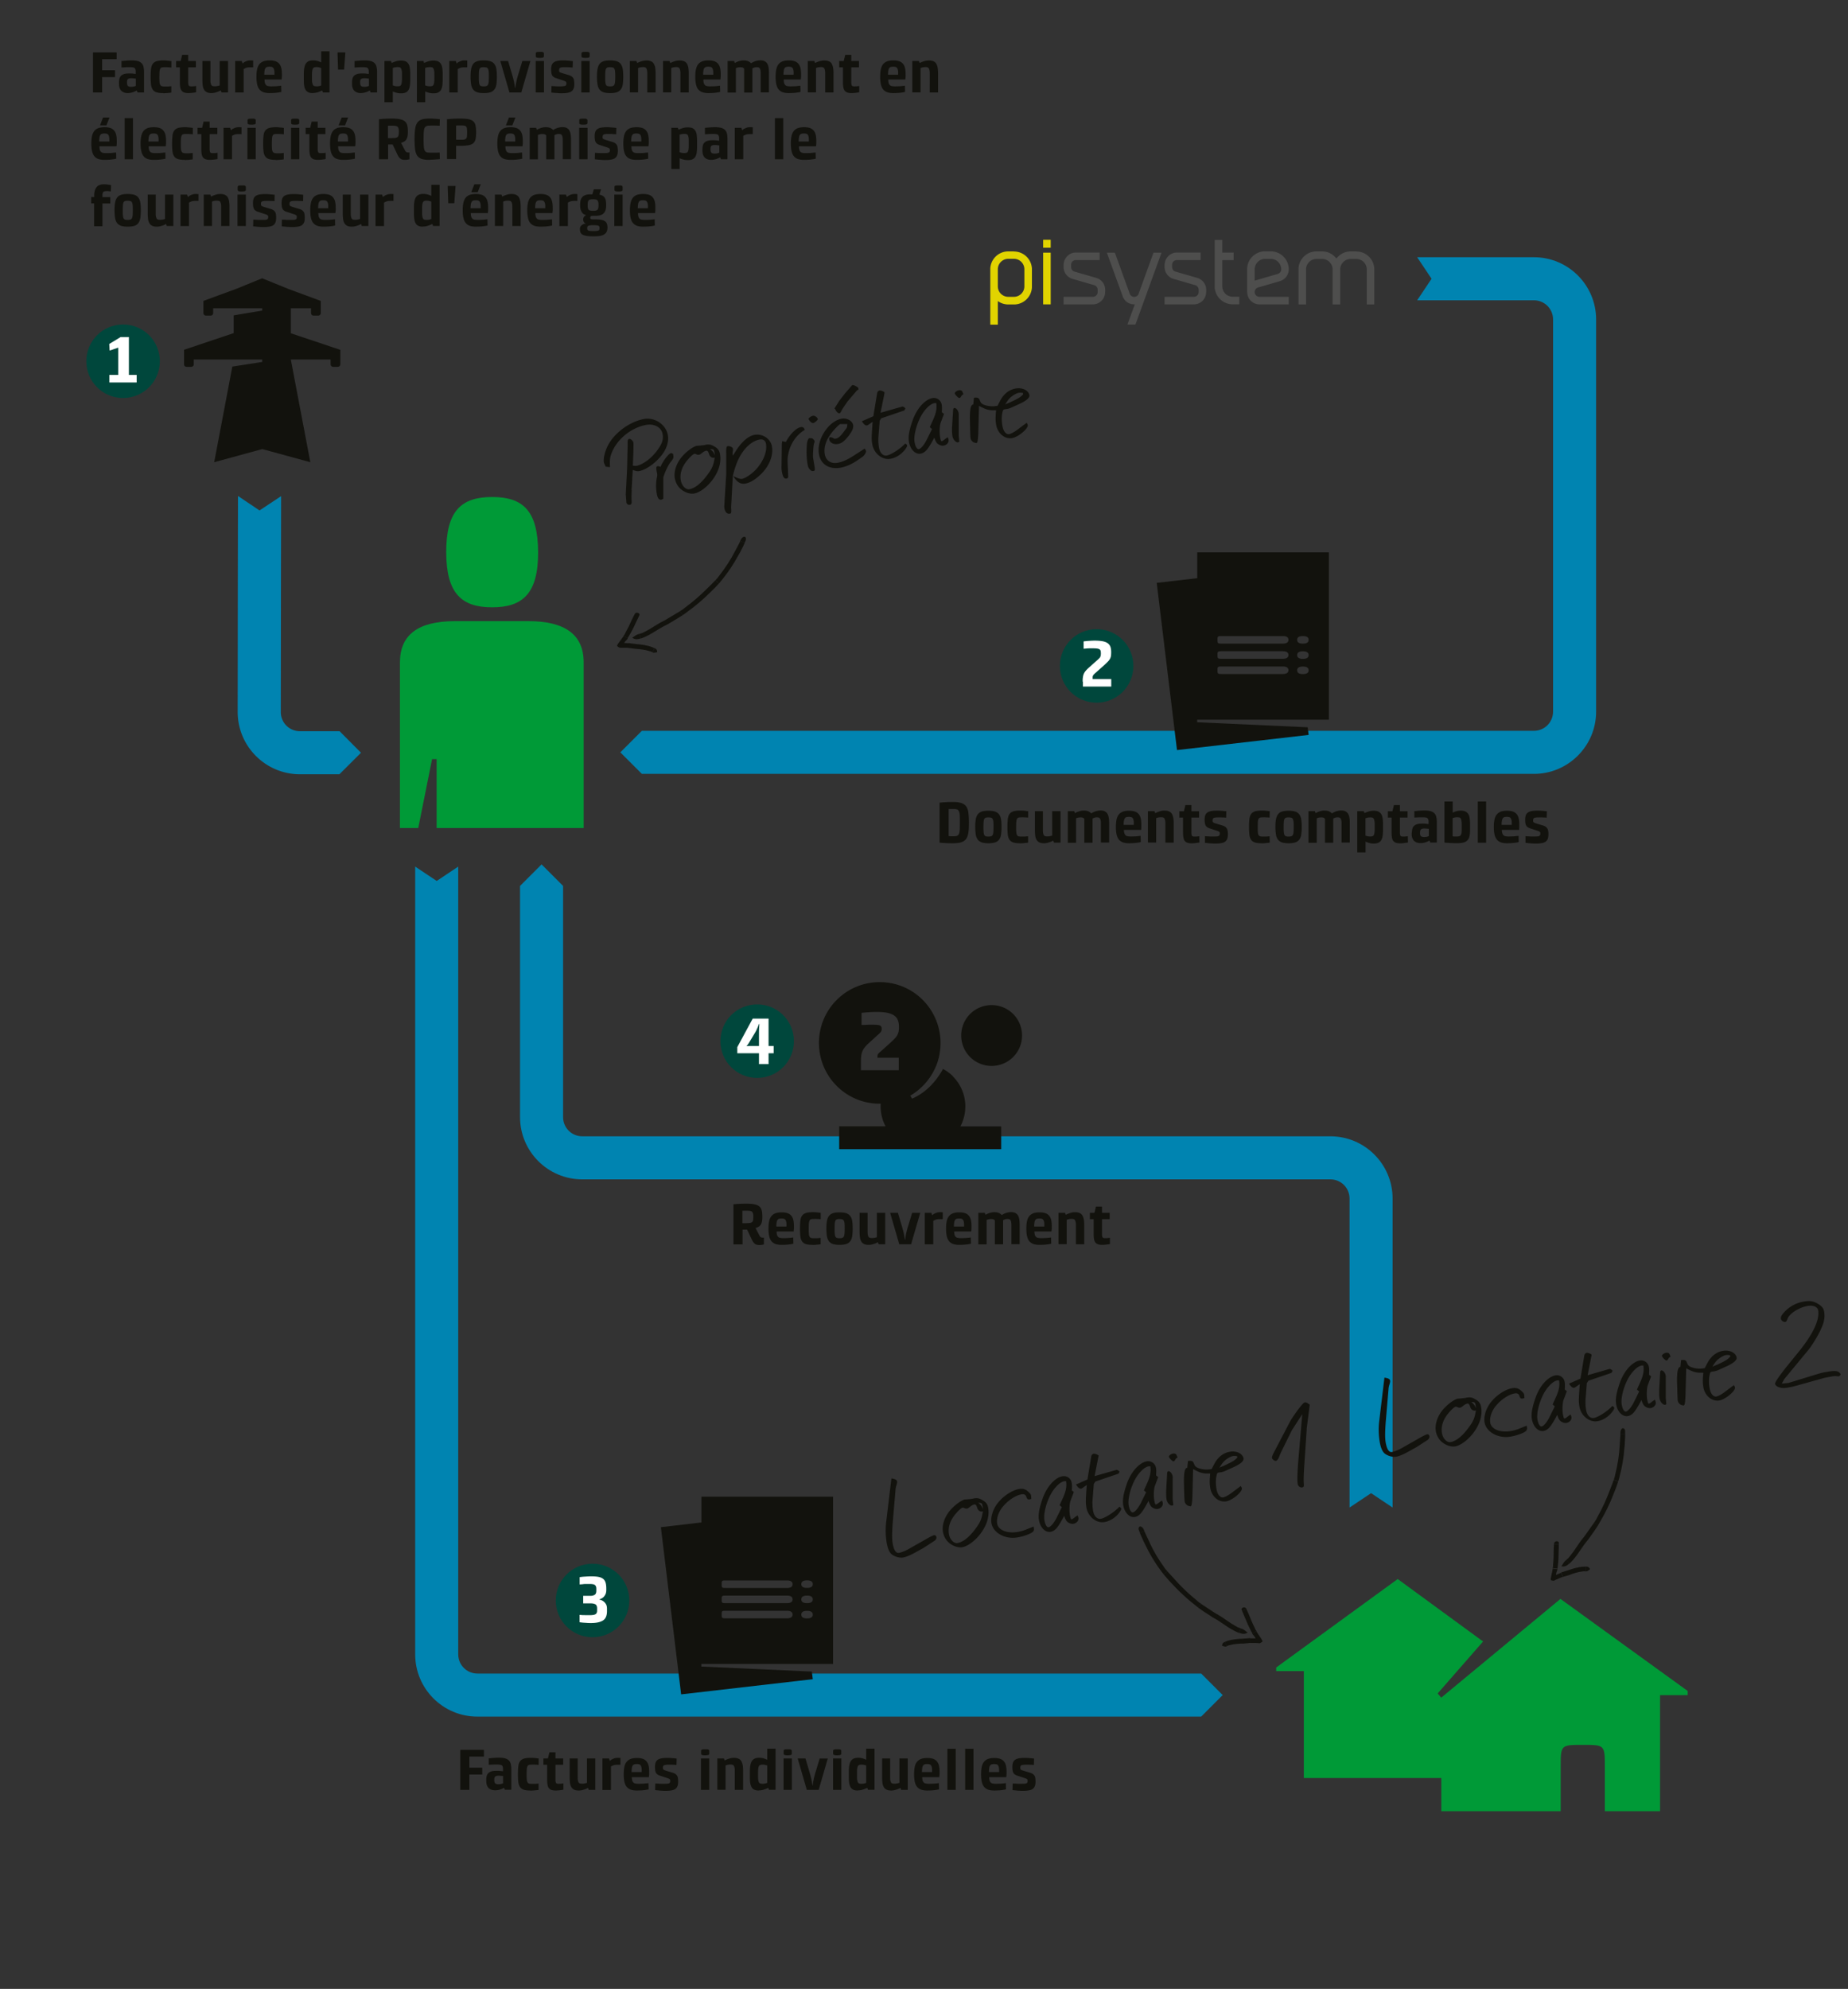 <?xml version="1.0" encoding="UTF-8"?>
<svg xmlns="http://www.w3.org/2000/svg" viewBox="0 0 235.28 253.15">
  <rect x="0" y="0" width="235.28" height="253.15" fill="#333333" stroke="none"/>
  <defs>
    <clipPath id="clippath">
      <path d="m192.806 196.88 13.81-15.204 6.7 6.085-13.811 15.204z" class="cls-1"></path>
    </clipPath>
    <clipPath id="clippath-1">
      <path d="m141.09 202.336 4.006-8.115 18.419 9.09-4.006 8.116z" class="cls-1"></path>
    </clipPath>
    <clipPath id="clippath-2">
      <path d="M10.99 41.31h9.35v9.35h-9.35z" class="cls-1"></path>
    </clipPath>
    <clipPath id="clippath-3">
      <path d="M134.94 80.08h9.35v9.35h-9.35z" class="cls-1"></path>
    </clipPath>
    <clipPath id="clippath-4">
      <path d="M70.76 199.03h9.35v9.35h-9.35z" class="cls-1"></path>
    </clipPath>
    <clipPath id="clippath-5">
      <path d="M91.72 127.85h9.35v9.35h-9.35z" class="cls-1"></path>
    </clipPath>
    <clipPath id="clippath-6">
      <path d="m76.05 76.46 18.824-8.22 3.622 8.294-18.823 8.22z" class="cls-1"></path>
    </clipPath>
    <style>.cls-1{fill:none}.cls-2{fill:#12120d}.cls-3{fill:#0084b1}.cls-4{fill:#e1d400}.cls-11{fill:#4e4e4d}.cls-12{fill:#fff}.cls-13{fill:#00473c}.cls-14{fill:#009a37}</style>
  </defs>
  <g id="Ebene_1" data-name="Ebene 1">
    <path d="m177.3 191.88-2.74-1.83-2.74 1.83v-39.33c0-1.35-1.09-2.44-2.44-2.44H74.13c-4.37 0-7.92-3.55-7.92-7.92v-29.43l2.74-2.74 2.74 2.74v29.43c0 1.35 1.09 2.44 2.44 2.44h95.25c4.37 0 7.92 3.55 7.92 7.92v39.33Z" class="cls-3"></path>
    <path d="M152.93 218.49H60.78c-4.38 0-7.92-3.55-7.92-7.92V110.3l2.74 1.83 2.74-1.83v100.27c0 1.35 1.09 2.44 2.44 2.44h92.15l2.74 2.74-2.74 2.74ZM195.29 98.5H81.72l-2.74-2.74 2.74-2.74h113.57c1.35 0 2.44-1.09 2.44-2.44V40.66c0-1.35-1.09-2.44-2.44-2.44h-14.86l1.83-2.74-1.83-2.74h14.86c4.37 0 7.92 3.55 7.92 7.92v49.92c0 4.37-3.56 7.92-7.92 7.92Z" class="cls-3"></path>
    <path d="M33.38 39.22v.31l-3.63.61v2.26l-6.32 2.12V46.38c0 .17.14.31.31.31h.62c.17 0 .31-.14.31-.31v-.62h8.71v.31l-3.8.59-2.31 12.17 6.12-1.67 6.12 1.67-2.48-13.05v-.02h5.06v.62c0 .17.14.31.31.31h.62c.17 0 .31-.14.31-.31v-1.85l-6.3-2.11v-3.19h2.57v.63c0 .17.14.31.31.31h.62c.17 0 .31-.14.31-.31V38.3l-4.04-1.49-3.43-1.39-3.25 1.33-4.22 1.55v1.56c0 .17.14.31.31.31h.62c.17 0 .31-.14.31-.31v-.63h6.22Z" class="cls-2"></path>
    <path d="M38.17 98.55h5.04l2.75-2.74-2.72-2.74h-5.06a2.43 2.43 0 0 1-2.43-2.45l.02-16.95.02-10.52-2.75 1.82-2.74-1.84-.02 10.37-.02 17.1c-.01 4.37 3.53 7.93 7.9 7.95Z" class="cls-3"></path>
  </g>
  <g id="Beschriftung_Icons_Deutsch" data-name="Beschriftung&amp;amp;Icons Deutsch">
    <path d="M93.37 153.28c.15-.01.31-.02.48-.04.15 0 .32-.02.51-.03.2 0 .41-.01.63-.01.44 0 .8.03 1.08.09s.48.15.63.29c.15.13.24.31.29.53.05.22.07.48.07.8 0 .23-.02.42-.05.58-.04.16-.09.29-.16.4-.07.1-.16.19-.27.25-.11.07-.24.12-.39.16l.52 1c.06.1.12.16.18.19.07.03.16.04.27.04h.1v.86c-.06.01-.11.03-.17.04-.12.03-.26.04-.44.04-.24 0-.43-.06-.57-.18-.14-.12-.26-.29-.36-.51l-.6-1.27h-.58v1.88h-1.16v-5.1Zm1.72 2.4c.17 0 .31 0 .42-.03.11-.02.19-.06.25-.11s.1-.13.12-.24c.02-.11.03-.24.03-.41s0-.3-.03-.4-.06-.18-.11-.24a.453.453 0 0 0-.25-.12c-.11-.02-.25-.03-.44-.03h-.31c-.09 0-.18 0-.25.01v1.58h.56ZM98.87 156.73c0 .17.02.3.04.41.03.11.08.2.14.27s.15.12.25.14.23.04.38.04c.18 0 .35 0 .51-.01.16 0 .3-.02.42-.03.14-.01.26-.03.38-.04l.02.79c-.12.03-.27.06-.43.08-.14.02-.29.04-.48.05-.18.01-.38.02-.59.02-.3 0-.56-.04-.77-.11-.21-.08-.39-.2-.52-.36-.14-.17-.23-.38-.29-.64-.06-.26-.09-.58-.09-.96s.03-.67.08-.93.15-.48.28-.64c.13-.17.3-.29.52-.38.22-.08.48-.12.8-.12s.56.04.76.11.36.19.48.34c.12.15.2.33.25.55.05.22.07.48.07.77v.26c0 .08-.01.15-.02.21 0 .07-.01.14-.02.2h-2.17Zm1.26-.61V155.89c0-.17-.01-.31-.04-.41s-.06-.18-.11-.24a.347.347 0 0 0-.19-.12 1.416 1.416 0 0 0-.58 0c-.09.02-.16.07-.21.14a.63.63 0 0 0-.12.31c-.02.14-.04.32-.04.54h1.29ZM103.48 158.45c-.36 0-.65-.03-.87-.1a.929.929 0 0 1-.49-.34c-.11-.16-.19-.37-.22-.64s-.05-.6-.05-1 .02-.73.05-1c.03-.27.1-.48.22-.64.11-.16.28-.27.49-.34.22-.07.51-.1.87-.1.13 0 .26 0 .38.01l.33.03c.11.02.21.03.3.04v.81c-.09 0-.18-.01-.27-.02-.08 0-.17 0-.28-.01s-.22 0-.33 0c-.15 0-.27.01-.36.04s-.15.09-.19.18-.07.22-.08.38c-.01.16-.02.37-.02.63s0 .47.02.63c0 .16.04.28.08.37.04.09.11.15.19.18s.21.04.36.04h.33c.11 0 .2 0 .28-.02.09 0 .18-.01.26-.02v.81c-.08.01-.18.03-.29.04-.1 0-.2.02-.33.03-.12.01-.25.02-.38.02ZM106.89 158.45c-.35 0-.63-.04-.85-.11-.22-.08-.39-.2-.51-.36-.12-.17-.21-.38-.25-.64-.04-.26-.07-.58-.07-.96s.02-.69.07-.96c.04-.26.13-.48.25-.64s.29-.29.51-.36c.22-.08.5-.11.85-.11s.64.04.85.11c.22.08.39.2.51.36s.21.38.25.64c.04.27.06.58.06.96s-.02.69-.06.96c-.04.26-.12.48-.25.64-.12.17-.29.29-.51.36-.22.07-.5.11-.85.11Zm0-.85c.14 0 .25-.01.34-.04s.15-.08.2-.17.07-.21.09-.37c.01-.16.02-.38.02-.64s0-.48-.02-.64a.871.871 0 0 0-.09-.37c-.04-.09-.11-.14-.2-.17s-.2-.04-.34-.04-.26.01-.34.04-.15.08-.19.17c-.04.09-.07.21-.08.37-.01.16-.02.37-.02.64s0 .48.02.64c.01.16.04.29.08.37s.1.14.19.17.2.04.34.04ZM109.41 154.37h1.05v2.35c0 .19 0 .34.03.45s.05.2.09.26.1.1.17.12c.07.02.16.03.27.03.13 0 .25-.01.37-.04.11-.03.2-.05.25-.06v-3.11h1.06v4h-.83l-.1-.26s-.06.03-.13.07c-.07.04-.15.07-.26.11s-.23.08-.36.11c-.14.03-.28.05-.43.05-.25 0-.45-.04-.6-.12a.82.82 0 0 1-.35-.34 1.38 1.38 0 0 1-.16-.52c-.02-.2-.04-.43-.04-.67v-2.42ZM113.3 154.37h1.02l.55 1.86c.07.23.12.44.17.63.04.19.07.35.1.5.02.16.05.31.07.44h.04c0-.12.03-.27.05-.44.02-.14.06-.31.1-.5.04-.19.1-.41.17-.64l.56-1.85h1.03l-1.16 4h-1.51l-1.16-4ZM117.75 154.37h.83l.1.31s.06-.04.11-.09c.06-.04.12-.09.21-.13.08-.04.18-.08.29-.12.11-.03.23-.05.37-.05h.14c.04 0 .08 0 .12.01h.11v.87H119.62c-.23 0-.4.03-.54.09-.13.06-.22.1-.26.13v2.99h-1.08v-4ZM121.48 156.73c0 .17.02.3.04.41.03.11.08.2.14.27s.15.12.25.14.23.04.38.04c.18 0 .35 0 .51-.01.16 0 .3-.02.42-.03.14-.01.26-.03.38-.04l.02.79c-.12.03-.27.06-.43.08-.14.02-.29.04-.48.05-.18.01-.38.02-.59.02-.3 0-.56-.04-.77-.11-.21-.08-.39-.2-.52-.36-.14-.17-.23-.38-.29-.64-.06-.26-.09-.58-.09-.96s.03-.67.08-.93.15-.48.28-.64c.13-.17.3-.29.52-.38.22-.08.48-.12.8-.12s.56.04.76.11.36.19.48.34c.12.15.2.33.25.55.05.22.07.48.07.77v.26c0 .08-.01.15-.02.21 0 .07-.01.14-.02.2h-2.17Zm1.26-.61V155.89c0-.17-.01-.31-.04-.41s-.06-.18-.11-.24a.347.347 0 0 0-.19-.12 1.416 1.416 0 0 0-.58 0c-.09.02-.16.07-.21.14a.63.63 0 0 0-.12.31c-.02.14-.04.32-.04.54h1.29ZM124.55 154.37h.83l.09.25.14-.08c.07-.04.16-.07.26-.11.1-.04.21-.07.34-.1s.26-.04.39-.04c.26 0 .46.04.6.11s.26.16.34.25c.03-.01.08-.04.15-.09a2.418 2.418 0 0 1 .61-.23c.13-.03.27-.05.42-.05.21 0 .39.03.53.1s.26.17.34.3.15.3.18.51c.03.2.05.44.05.71v2.46h-1.05v-2.39c0-.17-.01-.31-.03-.42s-.05-.2-.09-.25c-.04-.06-.1-.1-.16-.12s-.14-.03-.23-.03a.88.88 0 0 0-.33.06c-.11.04-.18.07-.22.09v3.08h-1.05v-3.04s-.07-.08-.14-.12a.748.748 0 0 0-.33-.06c-.13 0-.26.01-.36.04s-.18.05-.22.08v3.11h-1.05v-4ZM131.7 156.73c0 .17.02.3.04.41.03.11.08.2.14.27s.15.12.25.14.23.04.38.04c.18 0 .35 0 .51-.01.16 0 .3-.02.42-.03.14-.01.26-.03.38-.04l.02.79c-.12.03-.27.06-.43.08-.14.02-.29.04-.48.05-.18.01-.38.02-.59.02-.3 0-.56-.04-.77-.11-.21-.08-.39-.2-.52-.36-.14-.17-.23-.38-.29-.64-.06-.26-.09-.58-.09-.96s.03-.67.08-.93.15-.48.28-.64c.13-.17.3-.29.52-.38.22-.08.48-.12.8-.12s.56.04.76.11.36.19.48.34c.12.15.2.33.25.55.05.22.07.48.07.77v.26c0 .08-.01.15-.02.21 0 .07-.01.14-.02.2h-2.17Zm1.26-.61V155.89c0-.17-.01-.31-.04-.41s-.06-.18-.11-.24a.347.347 0 0 0-.19-.12 1.416 1.416 0 0 0-.58 0c-.09.02-.16.07-.21.14a.63.63 0 0 0-.12.31c-.02.14-.04.32-.04.54h1.29ZM134.77 154.37h.83l.09.25s.07-.03.15-.07c.07-.04.16-.07.27-.11.11-.04.23-.08.36-.11.13-.03.27-.04.42-.04.23 0 .42.04.57.11.15.07.27.17.35.31.08.14.14.31.18.51.03.21.05.44.05.71v2.44h-1.06v-2.35c0-.18 0-.33-.03-.45-.02-.11-.05-.2-.09-.27s-.1-.11-.17-.13-.16-.03-.27-.03c-.13 0-.26.01-.37.04-.11.03-.19.05-.24.07v3.11h-1.05v-4ZM139.22 155.17h-.46v-.8h.58l.19-.79h.77v.79h.98v.8h-.98v1.86c0 .12 0 .22.02.29.01.08.03.13.06.17.03.04.06.07.11.08.05.01.11.02.18.02.16 0 .3 0 .43-.02.07 0 .14-.02.21-.03v.8c-.08.02-.18.04-.29.05-.1.01-.2.03-.32.04-.12.01-.24.02-.36.02-.23 0-.42-.03-.56-.08a.677.677 0 0 1-.34-.25c-.08-.12-.13-.26-.16-.45-.03-.18-.04-.4-.04-.66v-1.83ZM58.6 222.72h3.01v.86h-1.85v1.41h1.64v.87h-1.64v1.96H58.6v-5.1ZM61.91 226.55c0-.2.02-.37.06-.51a.72.72 0 0 1 .21-.36c.1-.1.23-.17.4-.22.17-.05.38-.07.63-.07.19 0 .35 0 .48.02.13.01.25.03.35.04v-.24c0-.12 0-.23-.03-.31a.386.386 0 0 0-.1-.19.407.407 0 0 0-.22-.09c-.1-.02-.22-.03-.38-.03-.25 0-.47 0-.66.01s-.33.02-.42.02v-.82c.15 0 .29-.02.44-.04.13 0 .27-.02.41-.03.15 0 .28-.01.41-.01.34 0 .62.03.83.09s.37.16.49.29c.12.13.19.29.23.48.04.19.06.42.06.68v2.54h-.83l-.1-.25s-.07.03-.13.07c-.07.04-.15.07-.25.11-.1.04-.21.07-.34.1-.13.03-.27.04-.42.04s-.28-.02-.42-.06c-.13-.04-.25-.1-.36-.19-.1-.09-.19-.21-.25-.37s-.09-.35-.09-.58v-.14Zm1.02.01c0 .21.04.35.11.42.08.08.22.12.43.12.13 0 .25-.02.35-.04.1-.03.18-.06.23-.08v-.92a3.41 3.41 0 0 0-.23-.03c-.1 0-.22-.02-.35-.02-.2 0-.34.04-.42.11s-.12.2-.12.39v.06ZM67.57 227.9c-.36 0-.65-.03-.87-.1a.929.929 0 0 1-.49-.34c-.11-.16-.19-.37-.22-.64s-.05-.6-.05-1 .02-.73.05-1c.03-.27.1-.48.22-.64.11-.16.28-.27.49-.34.22-.07.51-.1.87-.1.13 0 .26 0 .38.01l.33.03c.11.02.21.03.3.04v.81c-.09 0-.18-.01-.27-.02-.08 0-.17 0-.28-.01s-.22 0-.33 0c-.15 0-.27.01-.36.04s-.15.09-.19.18-.07.22-.08.38c-.01.16-.02.37-.02.63s0 .47.02.63c0 .16.04.28.08.37.04.09.11.15.19.18s.21.04.36.04h.33c.11 0 .2 0 .28-.02.09 0 .18-.01.26-.02v.81c-.08.01-.18.03-.29.04-.1 0-.2.02-.33.03-.12.01-.25.02-.38.02ZM69.64 224.62h-.46v-.8h.58l.19-.79h.77v.79h.98v.8h-.98v1.86c0 .12 0 .22.02.29.01.08.03.13.06.17.03.04.06.07.11.08.05.01.11.02.18.02.16 0 .3 0 .43-.02.07 0 .14-.02.21-.03v.8c-.08.02-.18.04-.29.05-.1.01-.2.03-.32.04-.12.01-.24.02-.36.02-.23 0-.42-.03-.56-.08a.677.677 0 0 1-.34-.25c-.08-.12-.13-.26-.16-.45-.03-.18-.04-.4-.04-.66v-1.83ZM72.5 223.82h1.05v2.35c0 .19 0 .34.03.45s.05.2.09.26.1.1.17.12c.07.02.16.03.27.03.13 0 .25-.01.37-.04.11-.03.2-.05.25-.06v-3.11h1.06v4h-.83l-.1-.26s-.06.03-.13.07c-.07.04-.15.07-.26.11s-.23.08-.36.11c-.14.03-.28.05-.43.05-.25 0-.45-.04-.6-.12a.82.82 0 0 1-.35-.34 1.38 1.38 0 0 1-.16-.52c-.02-.2-.04-.43-.04-.67v-2.42ZM76.71 223.82h.83l.1.31s.06-.04.11-.09c.06-.04.12-.09.21-.13.08-.04.18-.08.29-.12.11-.03.23-.05.37-.05h.14c.04 0 .08 0 .12.01h.11v.87H78.58c-.23 0-.4.03-.54.09-.13.06-.22.1-.26.13v2.99H76.7v-4ZM80.44 226.18c0 .17.02.3.04.41.03.11.08.2.14.27s.15.12.25.14.23.04.38.04c.18 0 .35 0 .51-.01.16 0 .3-.02.42-.03.14-.01.26-.03.38-.04l.02.79c-.12.03-.27.06-.43.08-.14.02-.29.04-.48.05-.18.01-.38.02-.59.02-.3 0-.56-.04-.77-.11-.21-.08-.39-.2-.52-.36-.14-.17-.23-.38-.29-.64-.06-.26-.09-.58-.09-.96s.03-.67.08-.93.15-.48.28-.64c.13-.17.3-.29.52-.38.22-.08.48-.12.8-.12s.56.04.76.11.36.19.48.34c.12.15.2.33.25.55.05.22.07.48.07.77v.26c0 .08-.01.15-.02.21 0 .07-.01.14-.02.2h-2.17Zm1.26-.62V225.33c0-.17-.01-.31-.04-.41s-.06-.18-.11-.24a.347.347 0 0 0-.19-.12 1.416 1.416 0 0 0-.58 0c-.09.02-.16.07-.21.14a.63.63 0 0 0-.12.31c-.02.14-.04.32-.04.54h1.29ZM83.43 227c.11.01.24.02.37.02.11.01.23.02.36.02h.39c.17 0 .31 0 .41-.01s.18-.03.24-.06c.05-.03.09-.06.1-.11.02-.05.03-.11.03-.18 0-.06 0-.11-.02-.14a.146.146 0 0 0-.06-.09c-.03-.03-.08-.05-.14-.08-.06-.02-.13-.05-.23-.08l-.85-.28c-.14-.04-.25-.1-.33-.16a.574.574 0 0 1-.19-.22.88.88 0 0 1-.09-.3c-.02-.12-.03-.26-.03-.42 0-.21.02-.39.07-.54.05-.15.13-.27.25-.36.12-.09.28-.16.48-.2.2-.04.45-.06.76-.06.15 0 .29 0 .44.01.14.01.27.02.38.03l.38.04-.02.81c-.1 0-.2-.01-.31-.02-.09 0-.19 0-.31-.01s-.23 0-.35 0c-.17 0-.3 0-.4.02s-.18.03-.23.06c-.05.03-.09.07-.1.12-.02.05-.03.11-.03.18 0 .05 0 .1.01.14 0 .04.03.07.06.1s.07.05.13.08c.06.02.13.05.23.08l.8.24c.15.04.27.1.36.16.09.06.16.14.22.23.05.09.09.19.1.31.02.12.03.26.03.42 0 .21-.02.39-.07.54a.85.85 0 0 1-.24.37c-.12.1-.28.17-.48.21-.21.04-.47.07-.8.07-.17 0-.33 0-.49-.02-.16 0-.3-.02-.43-.03-.15-.02-.29-.03-.42-.04l.02-.81ZM89.24 223.82h1.06v4h-1.06v-4Zm.54-.4c-.13 0-.23 0-.3-.02-.07 0-.12-.03-.16-.06s-.06-.07-.06-.12v-.38c0-.05.02-.09.06-.12.04-.03.09-.05.16-.06.07 0 .17-.01.3-.01s.23 0 .3.01c.07 0 .12.03.16.06.03.03.05.07.06.12v.38c0 .04-.02.09-.06.12-.03.03-.08.05-.16.06-.07.01-.17.02-.3.02ZM91.34 223.82h.83l.09.25s.07-.03.15-.07c.07-.04.16-.07.27-.11.11-.04.23-.08.36-.11.13-.03.27-.04.42-.04.23 0 .42.04.57.11.15.07.27.17.35.31.08.14.14.31.18.51.03.21.05.44.05.71v2.44h-1.06v-2.35c0-.18 0-.33-.03-.45-.02-.11-.05-.2-.09-.27s-.1-.11-.17-.13-.16-.03-.27-.03c-.13 0-.26.01-.37.04-.11.03-.19.05-.24.07v3.11h-1.05v-4ZM96.62 227.9c-.23 0-.42-.03-.57-.1-.15-.07-.27-.17-.35-.31s-.15-.32-.18-.53c-.04-.21-.05-.47-.05-.77v-.71c0-.3.02-.56.06-.78.04-.22.1-.4.19-.54s.21-.25.36-.32.33-.11.56-.11a1.984 1.984 0 0 1 .69.11c.09.03.17.06.23.09s.1.04.12.05v-1.41h1.06v5.24h-.83l-.09-.25s-.07.03-.15.06c-.07.03-.16.07-.27.11s-.22.08-.36.11c-.13.03-.27.04-.42.04Zm.45-.86c.14 0 .26-.01.37-.04.11-.03.19-.05.24-.07v-2.22s-.12-.04-.24-.07c-.11-.03-.24-.04-.37-.04-.1 0-.19.01-.27.04s-.13.07-.17.14c-.04.07-.07.17-.09.31s-.03.31-.03.52v.44c0 .22 0 .39.03.52.02.13.05.23.09.3.04.07.1.12.17.14s.16.03.27.03ZM99.76 223.82h1.06v4h-1.06v-4Zm.53-.4c-.13 0-.23 0-.3-.02-.07 0-.12-.03-.16-.06s-.06-.07-.06-.12v-.38c0-.05.02-.09.06-.12.04-.03.09-.05.16-.06.07 0 .17-.01.3-.01s.23 0 .3.01c.07 0 .12.03.16.06.03.03.05.07.06.12v.38c0 .04-.02.09-.06.12-.03.03-.08.05-.16.06-.07.01-.17.02-.3.02ZM101.53 223.82h1.02l.55 1.86c.07.23.12.44.17.63.04.19.07.35.1.5.02.16.05.31.07.44h.04c0-.12.03-.27.05-.44.02-.14.06-.31.1-.5.04-.19.1-.41.17-.64l.56-1.85h1.03l-1.16 4h-1.51l-1.16-4ZM106.06 223.82h1.06v4h-1.06v-4Zm.53-.4c-.13 0-.23 0-.3-.02-.07 0-.12-.03-.16-.06s-.06-.07-.06-.12v-.38c0-.05.02-.09.06-.12.04-.03.09-.05.16-.06.07 0 .17-.01.3-.01s.23 0 .3.01c.07 0 .12.03.16.06.03.03.05.07.06.12v.38c0 .04-.02.09-.06.12-.03.03-.08.05-.16.06-.07.01-.17.02-.3.02ZM109.22 227.9c-.23 0-.42-.03-.57-.1-.15-.07-.27-.17-.35-.31s-.15-.32-.18-.53c-.04-.21-.05-.47-.05-.77v-.71c0-.3.02-.56.06-.78.04-.22.1-.4.19-.54s.21-.25.36-.32.33-.11.56-.11a1.984 1.984 0 0 1 .69.11c.09.03.17.06.23.09s.1.04.12.05v-1.41h1.06v5.24h-.83l-.09-.25s-.07.03-.15.06c-.07.03-.16.07-.27.11s-.22.08-.36.11c-.13.03-.27.04-.42.04Zm.45-.86c.14 0 .26-.01.37-.04.11-.03.19-.05.24-.07v-2.22s-.12-.04-.24-.07c-.11-.03-.24-.04-.37-.04-.1 0-.19.01-.27.04s-.13.07-.17.14c-.04.07-.07.17-.09.31s-.03.31-.03.52v.44c0 .22 0 .39.03.52.02.13.05.23.09.3.04.07.1.12.17.14s.16.03.27.03ZM112.28 223.82h1.05v2.35c0 .19 0 .34.03.45s.05.2.09.26.1.1.17.12c.07.02.16.03.27.03.13 0 .25-.01.37-.04.11-.03.2-.05.25-.06v-3.11h1.06v4h-.83l-.1-.26s-.06.03-.13.07c-.07.04-.15.07-.26.11s-.23.08-.36.11c-.14.03-.28.05-.43.05-.25 0-.45-.04-.6-.12a.82.82 0 0 1-.35-.34 1.38 1.38 0 0 1-.16-.52c-.02-.2-.04-.43-.04-.67v-2.42ZM117.41 226.18c0 .17.02.3.04.41.03.11.08.2.14.27s.15.12.25.14.23.04.38.04c.18 0 .35 0 .51-.01.16 0 .3-.02.42-.03.14-.01.26-.03.38-.04l.02.79c-.12.03-.27.06-.43.08-.14.02-.29.04-.48.05-.18.01-.38.02-.59.02-.3 0-.56-.04-.77-.11-.21-.08-.39-.2-.52-.36-.14-.17-.23-.38-.29-.64-.06-.26-.09-.58-.09-.96s.03-.67.08-.93.15-.48.28-.64c.13-.17.3-.29.52-.38.22-.08.48-.12.8-.12s.56.04.76.11.36.19.48.34c.12.15.2.33.25.55.05.22.07.48.07.77v.26c0 .08-.01.15-.02.21 0 .07-.01.14-.02.2h-2.17Zm1.26-.62V225.33c0-.17-.01-.31-.04-.41s-.06-.18-.11-.24a.347.347 0 0 0-.19-.12 1.416 1.416 0 0 0-.58 0c-.09.02-.16.07-.21.14a.63.63 0 0 0-.12.31c-.02.14-.04.32-.04.54h1.29ZM120.62 222.58h1.06v5.24h-1.06v-5.24ZM122.88 222.58h1.06v5.24h-1.06v-5.24ZM125.94 226.18c0 .17.02.3.04.41.03.11.08.2.14.27s.15.12.25.14.23.04.38.04c.18 0 .35 0 .51-.01.16 0 .3-.02.42-.03.14-.01.26-.03.38-.04l.02.79c-.12.03-.27.06-.43.08-.14.02-.29.04-.48.05-.18.01-.38.02-.59.02-.3 0-.56-.04-.77-.11-.21-.08-.39-.2-.52-.36-.14-.17-.23-.38-.29-.64-.06-.26-.09-.58-.09-.96s.03-.67.08-.93.15-.48.28-.64c.13-.17.3-.29.52-.38.22-.08.48-.12.8-.12s.56.04.76.11.36.19.48.34c.12.15.2.33.25.55.05.22.07.48.07.77v.26c0 .08-.01.15-.02.21 0 .07-.01.14-.02.2h-2.17Zm1.26-.62V225.33c0-.17-.01-.31-.04-.41s-.06-.18-.11-.24a.347.347 0 0 0-.19-.12 1.416 1.416 0 0 0-.58 0c-.09.02-.16.07-.21.14a.63.63 0 0 0-.12.31c-.02.14-.04.32-.04.54h1.29ZM128.93 227c.11.01.24.02.37.02.11.01.23.02.36.02h.39c.17 0 .31 0 .41-.01s.18-.03.24-.06c.05-.03.09-.06.1-.11.02-.05.03-.11.03-.18 0-.06 0-.11-.02-.14a.146.146 0 0 0-.06-.09c-.03-.03-.08-.05-.14-.08-.06-.02-.13-.05-.23-.08l-.85-.28c-.14-.04-.25-.1-.33-.16a.574.574 0 0 1-.19-.22.88.88 0 0 1-.09-.3c-.02-.12-.03-.26-.03-.42 0-.21.02-.39.07-.54.05-.15.13-.27.25-.36.12-.09.28-.16.48-.2.2-.04.45-.06.76-.06.15 0 .29 0 .44.01.14.01.27.02.38.03l.38.04-.02.81c-.1 0-.2-.01-.31-.02-.09 0-.19 0-.31-.01s-.23 0-.35 0c-.17 0-.3 0-.4.02s-.18.03-.23.06c-.05.03-.09.07-.1.12-.02.05-.03.11-.03.18 0 .05 0 .1.01.14 0 .04.03.07.06.1s.07.05.13.08c.06.02.13.05.23.08l.8.24c.15.04.27.1.36.16.09.06.16.14.22.23.05.09.09.19.1.31.02.12.03.26.03.42 0 .21-.02.39-.07.54a.85.85 0 0 1-.24.37c-.12.1-.28.17-.48.21-.21.04-.47.07-.8.07-.17 0-.33 0-.49-.02-.16 0-.3-.02-.43-.03-.15-.02-.29-.03-.42-.04l.02-.81ZM119.61 102.16c.16-.01.33-.02.51-.04.15 0 .33-.02.54-.03.2 0 .42-.01.65-.01.45 0 .81.04 1.08.13s.48.23.62.43.24.47.28.81c.04.34.07.76.07 1.26s-.02.93-.07 1.26-.14.6-.28.8c-.14.2-.35.34-.62.43s-.63.13-1.08.13c-.22 0-.42 0-.62-.01-.2 0-.38-.02-.54-.03-.19 0-.36-.02-.53-.04v-5.1Zm1.17 4.26c.08 0 .17.02.27.02h.36c.19 0 .34-.02.44-.06s.18-.12.24-.24c.05-.12.08-.3.1-.52.01-.23.02-.53.02-.91s0-.68-.02-.91c-.01-.23-.04-.41-.1-.53a.406.406 0 0 0-.24-.24c-.1-.04-.25-.06-.44-.06h-.21c-.07 0-.14 0-.2.01h-.22v3.43ZM125.84 107.33c-.35 0-.63-.04-.85-.11-.22-.08-.39-.2-.51-.36-.12-.17-.21-.38-.25-.64-.04-.26-.07-.58-.07-.96s.02-.69.07-.96c.04-.26.13-.48.25-.64s.29-.29.51-.36c.22-.08.5-.11.85-.11s.64.04.85.11c.22.08.39.2.51.36s.21.38.25.64c.04.27.06.58.06.96s-.02.69-.06.96c-.04.26-.12.48-.25.64-.12.17-.29.29-.51.36-.22.07-.5.11-.85.11Zm0-.85c.14 0 .25-.01.34-.04s.15-.08.2-.17.07-.21.09-.37c.01-.16.02-.38.02-.64s0-.48-.02-.64a.871.871 0 0 0-.09-.37c-.04-.09-.11-.14-.2-.17s-.2-.04-.34-.04-.26.01-.34.04-.15.08-.19.17c-.04.09-.07.21-.08.37-.01.16-.02.37-.02.64s0 .48.02.64c.01.16.04.29.08.37s.1.14.19.17.2.04.34.04ZM129.89 107.33c-.36 0-.65-.03-.87-.1a.929.929 0 0 1-.49-.34c-.11-.16-.19-.37-.22-.64s-.05-.6-.05-1 .02-.73.05-1c.03-.27.1-.48.22-.64.11-.16.28-.27.49-.34.22-.07.51-.1.87-.1.13 0 .26 0 .38.01l.33.03c.11.02.21.03.3.04v.81c-.09 0-.18-.01-.27-.02-.08 0-.17 0-.28-.01s-.22 0-.33 0c-.15 0-.27.01-.36.04s-.15.09-.19.18-.07.22-.08.38c-.01.16-.02.37-.02.63s0 .47.02.63c0 .16.04.28.08.37.04.09.11.15.19.18s.21.04.36.04h.33c.11 0 .2 0 .28-.02.09 0 .18-.01.26-.02v.81c-.08.01-.18.03-.29.04-.1 0-.2.02-.33.03-.12.01-.25.02-.38.02ZM131.73 103.25h1.05v2.35c0 .19 0 .34.03.45s.05.2.09.26.1.1.17.12c.07.02.16.03.27.03.13 0 .25-.01.37-.04.11-.03.2-.05.25-.06v-3.11h1.06v4h-.83l-.1-.26s-.06.03-.13.07c-.07.04-.15.07-.26.11s-.23.08-.36.11c-.14.03-.28.05-.43.05-.25 0-.45-.04-.6-.12a.82.82 0 0 1-.35-.34 1.38 1.38 0 0 1-.16-.52c-.02-.2-.04-.43-.04-.67v-2.42ZM135.94 103.25h.83l.09.25.14-.08c.07-.04.16-.07.26-.11.1-.04.21-.07.34-.1s.26-.04.39-.04c.25 0 .46.04.6.11s.26.16.34.25c.03-.01.08-.04.15-.09a2.418 2.418 0 0 1 .61-.23c.13-.03.27-.05.42-.05.21 0 .39.03.53.1s.26.17.34.3.15.3.18.51c.04.2.05.44.05.71v2.46h-1.05v-2.39c0-.17 0-.31-.03-.42a.597.597 0 0 0-.09-.25c-.04-.06-.1-.1-.16-.12a.92.92 0 0 0-.56.03c-.11.04-.18.07-.22.09v3.08h-1.05v-3.04s-.07-.08-.14-.12a.72.72 0 0 0-.33-.06c-.13 0-.26.01-.36.04-.11.03-.18.05-.22.08v3.11h-1.05v-4ZM143.09 105.61c0 .17.02.3.05.41.03.11.08.2.14.27s.14.12.25.14.23.04.38.04c.18 0 .35 0 .51-.01.16 0 .3-.02.42-.03.13-.01.26-.03.38-.04l.02.79c-.12.03-.27.06-.43.08-.13.02-.29.04-.48.05-.18.01-.38.02-.59.02-.3 0-.56-.04-.77-.11-.21-.08-.39-.2-.52-.36-.13-.17-.23-.38-.29-.64-.06-.26-.09-.58-.09-.96s.03-.67.08-.93.15-.48.28-.64c.13-.17.3-.29.52-.38.21-.08.48-.12.8-.12s.56.04.76.11c.2.08.36.19.48.34.12.15.2.33.25.55.05.22.07.48.07.77v.26c0 .08 0 .15-.01.21 0 .07 0 .14-.01.2h-2.18Zm1.26-.61V104.77c0-.17-.01-.31-.04-.41s-.06-.18-.11-.24-.11-.1-.19-.12a1.416 1.416 0 0 0-.58 0c-.09.02-.16.07-.21.14a.91.91 0 0 0-.12.31c-.03.14-.04.32-.04.54h1.29ZM146.16 103.25h.83l.09.25s.07-.03.15-.07.16-.07.27-.11.23-.08.36-.11c.13-.03.27-.04.42-.04.23 0 .42.04.57.11.15.07.27.17.35.31.08.14.14.31.18.51.03.21.05.44.05.71v2.44h-1.06v-2.35c0-.18 0-.33-.03-.45a.854.854 0 0 0-.09-.27.315.315 0 0 0-.17-.13c-.07-.02-.16-.03-.27-.03-.13 0-.26.01-.37.04-.11.03-.19.05-.24.07v3.11h-1.05v-4ZM150.61 104.06h-.46v-.8h.58l.19-.79h.76v.79h.98v.8h-.98v1.86c0 .12 0 .22.02.29.01.08.03.13.06.17.03.04.07.07.11.08.05.01.11.02.18.02.16 0 .3 0 .43-.02.07 0 .14-.02.21-.03l.02.8c-.1.02-.2.04-.31.05-.1.01-.2.03-.32.04-.12.01-.24.02-.36.02-.23 0-.42-.03-.56-.08-.15-.05-.26-.14-.34-.25s-.13-.26-.16-.45c-.03-.18-.04-.4-.04-.66v-1.83ZM153.39 106.43c.12.01.24.02.37.02.11.01.23.02.36.02h.39c.17 0 .31 0 .41-.01.11 0 .18-.03.24-.06.05-.03.09-.06.11-.11.02-.05.03-.11.03-.18 0-.06 0-.11-.01-.14s-.03-.07-.06-.09c-.03-.03-.08-.05-.13-.08-.06-.02-.13-.05-.23-.08l-.85-.28c-.13-.04-.24-.1-.33-.16a.601.601 0 0 1-.2-.22.88.88 0 0 1-.09-.3c-.02-.12-.03-.26-.03-.42 0-.21.02-.39.07-.54s.13-.27.25-.36.28-.16.48-.2c.2-.04.45-.06.76-.06.15 0 .29 0 .44.01.14.01.27.02.38.03l.38.04-.02.81c-.1 0-.2-.01-.31-.02-.09 0-.19 0-.31-.01h-.35c-.17 0-.3 0-.4.02-.1.01-.18.03-.23.06-.05.03-.09.07-.1.12-.02.05-.03.11-.03.18 0 .05 0 .1.01.14 0 .04.03.07.06.1s.07.05.13.08.13.05.23.08l.8.24c.15.04.27.1.36.16.09.06.17.14.22.23.05.09.09.19.11.31.02.12.03.26.03.42 0 .21-.02.39-.07.54-.04.15-.13.27-.24.37s-.28.17-.48.21-.47.07-.79.07c-.17 0-.33 0-.49-.02-.16 0-.3-.02-.43-.03-.15-.02-.29-.03-.42-.04v-.81ZM160.65 107.33c-.37 0-.66-.03-.87-.1a.891.891 0 0 1-.49-.34c-.11-.16-.19-.37-.22-.64s-.05-.6-.05-1 .02-.73.05-1 .1-.48.22-.64c.11-.16.28-.27.49-.34.21-.07.5-.1.87-.1.13 0 .26 0 .38.01l.33.03c.11.02.21.03.3.04l-.02.81c-.08 0-.17-.01-.25-.02-.08 0-.17 0-.28-.01s-.22 0-.33 0c-.15 0-.27.01-.36.04-.09.03-.15.09-.2.18-.04.09-.07.22-.08.38 0 .16-.01.37-.01.63s0 .47.01.63c.01.16.04.28.08.37.04.09.11.15.2.18.09.03.21.04.36.04h.33c.11 0 .2 0 .28-.02.09 0 .17-.01.25-.02l.02.81c-.09.01-.19.03-.3.04-.09 0-.2.02-.33.03-.12.01-.25.02-.38.02ZM164.06 107.33c-.35 0-.63-.04-.85-.11-.22-.08-.39-.2-.51-.36-.12-.17-.21-.38-.25-.64-.04-.26-.07-.58-.07-.96s.02-.69.07-.96c.05-.26.13-.48.25-.64.12-.17.29-.29.51-.36s.5-.11.85-.11.63.04.85.11.39.2.51.36c.12.17.21.38.25.64.04.27.06.58.06.96s-.02.69-.06.96c-.04.26-.12.48-.25.64-.12.17-.29.29-.51.36-.22.07-.5.11-.85.11Zm0-.85c.14 0 .25-.01.34-.04s.15-.08.2-.17.07-.21.09-.37c.01-.16.02-.38.02-.64s0-.48-.02-.64-.04-.28-.09-.37c-.04-.09-.11-.14-.2-.17s-.2-.04-.34-.04-.26.01-.34.04c-.08.03-.14.08-.19.17-.04.09-.07.21-.08.37-.01.16-.02.37-.02.64s0 .48.02.64c.01.16.04.29.08.37.04.08.11.14.19.17s.2.04.34.04ZM166.58 103.25h.83l.09.25.14-.08c.07-.04.16-.07.26-.11.1-.04.21-.07.34-.1s.26-.04.39-.04c.25 0 .46.04.6.11s.26.16.34.25c.03-.01.08-.04.15-.09a2.418 2.418 0 0 1 .61-.23c.13-.03.27-.05.42-.05.21 0 .39.03.53.1s.26.17.34.3.15.3.18.51c.04.2.05.44.05.71v2.46h-1.05v-2.39c0-.17 0-.31-.03-.42a.597.597 0 0 0-.09-.25c-.04-.06-.1-.1-.16-.12a.92.92 0 0 0-.56.03c-.11.04-.18.07-.22.09v3.08h-1.05v-3.04s-.07-.08-.14-.12a.72.72 0 0 0-.33-.06c-.13 0-.26.01-.36.04-.11.03-.18.05-.22.08v3.11h-1.05v-4ZM173.86 108.49h-1.06v-5.24h.83l.09.24.14-.06c.07-.03.16-.07.26-.1a2.28 2.28 0 0 1 .79-.14c.24 0 .43.04.58.11.15.07.27.18.36.32s.15.32.18.54c.03.21.05.47.05.76v.71c0 .3-.02.55-.05.77-.03.21-.09.39-.18.54s-.21.25-.36.32-.34.11-.58.11a1.984 1.984 0 0 1-.69-.11c-.09-.03-.17-.05-.23-.08s-.11-.05-.13-.06v1.41Zm-.01-2.13s.12.04.23.07c.11.03.24.04.38.04.11 0 .2-.01.27-.03a.29.29 0 0 0 .17-.14c.04-.07.07-.17.09-.3s.03-.31.03-.53v-.43c0-.22 0-.4-.03-.53a.892.892 0 0 0-.09-.3.29.29 0 0 0-.17-.14c-.07-.02-.16-.03-.27-.03-.13 0-.26.01-.37.04s-.19.05-.24.07v2.22ZM177.16 104.06h-.46v-.8h.58l.19-.79h.76v.79h.98v.8h-.98v1.86c0 .12 0 .22.02.29.01.08.03.13.06.17.03.04.07.07.11.08.05.01.11.02.18.02.16 0 .3 0 .43-.02.07 0 .14-.02.21-.03l.02.8c-.1.02-.2.04-.31.05-.1.01-.2.03-.32.04-.12.01-.24.02-.36.02-.23 0-.42-.03-.56-.08-.15-.05-.26-.14-.34-.25s-.13-.26-.16-.45c-.03-.18-.04-.4-.04-.66v-1.83ZM179.76 105.99c0-.2.02-.37.06-.51a.72.72 0 0 1 .21-.36c.1-.1.23-.17.4-.22.17-.05.38-.07.63-.07.19 0 .35 0 .48.02.13.01.25.03.34.04v-.24c0-.12 0-.23-.03-.31a.386.386 0 0 0-.1-.19.407.407 0 0 0-.22-.09c-.09-.02-.22-.03-.38-.03-.25 0-.47 0-.66.01s-.33.02-.42.02v-.82c.15 0 .29-.02.44-.04.13 0 .27-.02.41-.03.14 0 .28-.01.4-.01.35 0 .62.03.83.09s.37.16.49.29c.12.13.19.29.23.48.04.19.06.42.06.68v2.54h-.83l-.1-.25s-.07.03-.14.07c-.06.04-.15.07-.25.11-.1.04-.21.07-.34.1-.13.03-.27.04-.42.04s-.29-.02-.42-.06c-.13-.04-.25-.1-.36-.19-.1-.09-.18-.21-.25-.37s-.09-.35-.09-.58v-.14Zm1.03.01c0 .21.04.35.11.42.08.08.22.12.43.12.13 0 .25-.02.35-.04.1-.03.18-.06.23-.08v-.92c-.05-.01-.13-.02-.23-.03-.1 0-.21-.02-.34-.02-.2 0-.34.04-.42.11s-.12.2-.12.39v.06ZM183.89 102.02h1.06v1.41s.06-.02.12-.05.14-.06.23-.09.2-.06.31-.08.24-.03.38-.03c.24 0 .43.04.58.11.15.07.27.18.36.32s.15.32.18.54c.03.22.05.48.05.77v.67c0 .34-.02.62-.07.84-.05.22-.14.4-.27.53s-.3.23-.51.28c-.21.06-.49.08-.83.08-.18 0-.36 0-.55-.01-.19 0-.36-.02-.51-.03-.18 0-.35-.02-.52-.04V102Zm1.05 4.43c.05.01.13.02.22.02h.27c.13 0 .25 0 .33-.03.08-.02.15-.06.2-.12s.08-.15.11-.27c.02-.12.03-.27.03-.47v-.51c0-.24 0-.42-.03-.56a.953.953 0 0 0-.09-.32.29.29 0 0 0-.17-.14 1.529 1.529 0 0 0-.64.01c-.11.03-.19.05-.23.07v2.3ZM188.15 102.02h1.06v5.24h-1.06v-5.24ZM191.21 105.61c0 .17.02.3.05.41.03.11.08.2.14.27s.14.12.25.14.23.04.38.04c.18 0 .35 0 .51-.01.16 0 .3-.02.42-.03.13-.01.26-.03.38-.04l.02.79c-.12.03-.27.06-.43.08-.13.02-.29.04-.48.05-.18.01-.38.02-.59.02-.3 0-.56-.04-.77-.11-.21-.08-.39-.2-.52-.36-.13-.17-.23-.38-.29-.64-.06-.26-.09-.58-.09-.96s.03-.67.08-.93.15-.48.28-.64c.13-.17.3-.29.52-.38.21-.08.48-.12.8-.12s.56.04.76.11c.2.08.36.19.48.34.12.15.2.33.25.55.05.22.07.48.07.77v.26c0 .08 0 .15-.01.21 0 .07 0 .14-.01.2h-2.18Zm1.26-.61V104.77c0-.17-.01-.31-.04-.41s-.06-.18-.11-.24-.11-.1-.19-.12a1.416 1.416 0 0 0-.58 0c-.09.02-.16.07-.21.14a.91.91 0 0 0-.12.31c-.03.14-.04.32-.04.54h1.29ZM194.2 106.43c.12.01.24.02.37.02.11.01.23.02.36.02h.39c.17 0 .31 0 .41-.01.11 0 .18-.03.24-.06.05-.03.09-.06.11-.11.02-.05.03-.11.03-.18 0-.06 0-.11-.01-.14s-.03-.07-.06-.09c-.03-.03-.08-.05-.13-.08-.06-.02-.13-.05-.23-.08l-.85-.28c-.13-.04-.24-.1-.33-.16a.601.601 0 0 1-.2-.22.88.88 0 0 1-.09-.3c-.02-.12-.03-.26-.03-.42 0-.21.02-.39.07-.54s.13-.27.25-.36.28-.16.48-.2c.2-.04.45-.06.76-.06.15 0 .29 0 .44.01.14.01.27.02.38.03l.38.04-.02.81c-.1 0-.2-.01-.31-.02-.09 0-.19 0-.31-.01h-.35c-.17 0-.3 0-.4.02-.1.01-.18.03-.23.06-.05.03-.09.07-.1.12-.02.05-.03.11-.03.18 0 .05 0 .1.01.14 0 .04.03.07.06.1s.07.05.13.08.13.05.23.08l.8.24c.15.04.27.1.36.16.09.06.17.14.22.23.05.09.09.19.11.31.02.12.03.26.03.42 0 .21-.02.39-.07.54-.04.15-.13.27-.24.37s-.28.17-.48.21-.47.07-.79.07c-.17 0-.33 0-.49-.02-.16 0-.3-.02-.43-.03-.15-.02-.29-.03-.42-.04v-.81Z" class="cls-2"></path>
    <path d="m53.25 105.39 1.76-8.77h.58v8.77h18.72V84.31c0-3.51-2.35-5.25-7.03-5.25h-9.36c-4.68 0-7 1.74-7 5.25v21.08h2.33ZM68.51 70.31c.01 5.22-1.95 6.99-5.85 6.99s-5.83-1.77-5.85-6.99c-.01-5.31 1.93-7.05 5.85-7.05s5.84 1.74 5.85 7.05ZM214.86 215.22l-16.19-11.71-15.18 12.57-.45-.54 5.78-6.61-10.87-7.95-15.47 11.26v.46H166v13.61h17.5v4.22h15.2v-5.63c0-2.8 0-2.81 2.81-2.81s2.81 0 2.81 2.81v5.63h7.03v-14.77h3.52v-.53Z" class="cls-14"></path>
    <path d="M89.3 211.79H106.06V190.5H89.3v3.28l-5.16.6 2.58 21.28 16.76-1.93-.12-.97-14.07-.64v-.32Zm2.58-10.15c0-.45 0-.48.6-.48h7.7q.73 0 .73.48t-.73.48h-7.7c-.6 0-.6-.03-.6-.48Zm.6 1.45h7.7q.73 0 .73.48t-.73.48h-7.7c-.6 0-.6-.03-.6-.48s0-.48.6-.48Zm0 1.93h7.7q.73 0 .73.48t-.73.48h-7.7c-.6 0-.6-.03-.6-.48s0-.48.6-.48Zm10.27.97q-.73 0-.73-.48t.73-.48q.73 0 .73.48t-.73.48Zm0-1.94q-.73 0-.73-.48t.73-.48q.73 0 .73.48t-.73.48Zm0-2.9q.73 0 .73.48t-.73.48q-.73 0-.73-.48t.73-.48ZM152.43 91.6H169.19V70.31h-16.76v3.28l-5.16.6 2.58 21.28 16.76-1.93-.12-.97-14.07-.64v-.32Zm2.58-10.16c0-.45 0-.48.6-.48h7.7q.73 0 .73.48t-.73.48h-7.7c-.6 0-.6-.03-.6-.48Zm.6 1.45h7.7q.73 0 .73.48t-.73.48h-7.7c-.6 0-.6-.03-.6-.48s0-.48.6-.48Zm0 1.94h7.7q.73 0 .73.48t-.73.48h-7.7c-.6 0-.6-.03-.6-.48s0-.48.6-.48Zm10.27.97q-.73 0-.73-.48t.73-.48q.73 0 .73.48t-.73.48Zm0-1.94q-.73 0-.73-.48t.73-.48q.73 0 .73.48t-.73.48Zm0-2.9q.73 0 .73.48t-.73.48q-.73 0-.73-.48t.73-.48ZM128.99 129.06a3.88 3.88 0 0 0-5.48 0 3.88 3.88 0 0 0 0 5.48 3.88 3.88 0 0 0 5.48 0 3.88 3.88 0 0 0 0-5.48ZM121.35 137.01a5.3 5.3 0 0 0-1.29-.95c-.85 1.53-2.11 2.98-3.94 3.78l-.23-.38a7.876 7.876 0 0 0 3.53-4.45v-.02c.05-.16.09-.33.13-.49.03-.13.06-.27.08-.4v-.04c.41-2.39-.31-4.94-2.15-6.79-3.02-3.02-7.93-3.02-10.95 0-3.02 3.02-3.02 7.93 0 10.95a7.697 7.697 0 0 0 5.6 2.26c-.06.99.14 1.99.62 2.88h-5.91v2.91h20.63v-2.9h-5.2c1.09-2.05.77-4.64-.95-6.36Zm-11.74-.78v-1.02c0-.27 0-.51.03-.73.02-.21.06-.41.13-.6s.17-.37.31-.55c.14-.18.32-.37.55-.58l1.2-1.09c.16-.14.27-.25.33-.34.06-.09.09-.21.09-.35 0-.11-.01-.2-.04-.26a.311.311 0 0 0-.14-.16.827.827 0 0 0-.29-.09c-.12-.02-.28-.03-.48-.03h-.62c-.2 0-.37 0-.51.02-.18 0-.34.01-.48.01v-1.55c.18-.01.38-.03.59-.05.18-.01.38-.03.61-.04.23-.01.47-.02.71-.02.57 0 1.03.04 1.4.12.37.08.66.2.87.36.22.16.37.35.45.59.09.23.13.5.13.81 0 .24-.01.44-.04.6-.03.16-.08.32-.17.47-.08.15-.2.3-.35.46-.15.16-.35.35-.59.57l-1.32 1.18c-.14.11-.22.22-.24.31-.02.09-.03.21-.03.36h2.72v1.59h-4.82ZM176.27 175.35c.46.06.68.17.71.38.02.1-.01.26-.07.45-.07.21-.12.43-.13.65l-.34 3.99c-.11 1.41-.12 2.2-.02 2.78.15.86.42 1.28.8 1.21.34-.06.76-.23 1.2-.47l2.19-1.24c.56-.33.96-.52 1.1-.54.12-.02.26.09.28.24.03.16-.06.35-.22.47-.03.02-.09.06-1.42.92l-1.14.63c-.59.32-1.11.53-1.46.59-.38.07-.95-.06-1.35-.33-.35-.21-.59-.72-.73-1.49-.15-.86-.18-1.78-.08-2.65l.67-5.59ZM186.68 177.9c.5-.09.76-.04 1.18.22.43.24.64.53.71.96.19 1.08-.17 2.25-1.04 3.37-.69.88-1.58 1.53-2.27 1.65-.63.11-1.48-.26-1.96-.84a2.43 2.43 0 0 1-.49-1.07c-.13-.77.09-1.63.65-2.45.5-.73 1.52-1.55 2.1-1.71q.74-.06 1.11-.12Zm1.14 1.64c-.28.05-.54-.13-.64-.48-.1-.32-.2-.44-.37-.41-.15.03-.31.12-.48.25-.18.15-.35.26-.43.27a.6.6 0 0 1-.25-.03c-.23-.1-.27-.1-.33-.09-.15.03-.42.26-.8.69-.78.88-1.09 1.79-.93 2.69.12.68.62 1.2 1.09 1.12.73-.13 1.52-.77 2.32-1.87.6-.81.74-1.17.91-2.17a.19.19 0 0 1-.09.03Zm.03-.76c-.05-.28-.13-.33-.53-.33.35.29.39.34.61.81l-.08-.47ZM193.97 177.97c-.07.03-.08.03-.14.04-.19.03-.3-.05-.39-.36-.09-.26-.29-.35-.61-.29-.77.14-1.73.78-2.4 1.6-.54.67-.81 1.5-.69 2.15.14.81 1.29 1.27 2.64 1.03.32-.06.62-.14.92-.25l1.07-.43.02.1v.04l.02.04c.04.25-.02.43-.18.54-.33.26-1.16.54-1.89.67-1.56.28-3.11-.56-3.33-1.8-.13-.72.15-1.69.72-2.47.71-.95 1.87-1.73 2.8-1.89.54-.09.9.04 1.34.52.11.1.16.2.18.32.02.09.02.22.03.42l-.1.03ZM199.49 177.06l-.43 1.14c-.13.36-.17 1.25-.08 1.78.08.43.13.59.22.57.07-.01.17-.07.33-.2q.21-.17.44-.31c.06.16.08.23.1.32.06.34-.23.68-.64.75-.26.05-.64-.1-.84-.32-.11-.12-.21-.33-.33-.7-.79 1.5-1.17 1.94-1.74 2.04-.67.12-1.31-.53-1.48-1.47-.12-.68.01-1.47.46-2.76.52-1.49 1.57-2.67 2.53-2.84.56-.1 1.07.27 1.17.81.05.28.05.46.02.99l.26.2Zm-1.81 1.69.49-1.09c.33-.79.42-1.32.33-1.96a.94.94 0 0 0-.24 0c-.6.11-1.4.96-1.89 2.02s-.75 2.26-.63 2.94c.1.58.31.93.53.9.28-.05.71-.57 1.05-1.28l.63-1.28-.28-.24ZM205.2 174.73l-2.97 1.01-.2.31-.15 1.9c-.05.48-.02 1.08.06 1.53.12.68.52 1.08.99 1 .56-.1 1.75-.87 2.35-1.53.15.09.23.17.24.25.02.12-.17.42-.43.71-.45.51-1.1.88-1.7.98-1.02.18-2.09-.67-2.3-1.83-.11-.65-.1-.85.02-2.62l.02-.14v-.12c-.17.11-.28.19-.48.33-.11.08-.19.12-.25.13-.19.03-.42-.17-.64-.53l1.46-.64.48-2.9c.03-.2.15-.35.31-.38.15-.03.6.15.63.24v.02l-.51 2.59 2.78-.8c.13 0 .2.04.4.23l-.14.25ZM210.22 175.17l-.43 1.14c-.13.36-.17 1.25-.08 1.78.08.43.13.59.22.57.07-.01.17-.07.33-.2q.21-.17.44-.31c.06.16.08.23.1.32.06.34-.23.68-.64.75-.26.05-.64-.1-.84-.32-.11-.12-.21-.33-.34-.7-.79 1.5-1.16 1.94-1.73 2.04-.67.12-1.31-.53-1.48-1.47-.12-.68.01-1.47.46-2.76.52-1.49 1.57-2.67 2.53-2.84.56-.1 1.07.27 1.17.82.05.28.05.46.02.99l.26.2Zm-1.81 1.69.49-1.09c.33-.79.42-1.32.33-1.96a.94.94 0 0 0-.24 0c-.6.11-1.4.96-1.89 2.02s-.75 2.26-.63 2.94c.1.58.32.93.53.9.28-.05.71-.57 1.06-1.28l.63-1.28-.28-.24ZM212.15 178.73c-.07.04-.12.07-.15.07-.26.05-.64-.36-.71-.79-.05-.29-.06-.69-.05-1.12l.12-2.11c0-.21.05-.33.15-.35.2-.04.49.28.55.62.02.09.03.16.02.26v2.65l.07.76Zm.39-6.41q.15.34.15.35s0 .03-.15.1c-.03.02-.1.11-.18.25-.05.08-.11.14-.17.15-.13.02-.57-.4-.6-.59-.02-.13.26-.35.53-.4.19-.03.35.03.42.14ZM214.01 173.11c.52-.05.64.01.77.35.13.33.24.44.62.58.48.16.99.21 1.5.12h.06l.09-.03c.4-.8.55-1.06.82-1.35.39-.45.91-.74 1.48-.84.85-.15 1.64.23 1.75.85.06.33-.42.73-1.31 1.13l-.99.45c-.18.08-.37.14-.57.18-.04 0-.12.02-.18.02l-.12.02c-.15.03-.19.09-.24.29-.14.51-.14 1.18-.03 1.8.12.71.47 1.13.85 1.07.26-.05.71-.28 1.17-.65l1.07-.8c.08.14.13.22.14.29.08.44-1.19 1.52-1.98 1.66-.94.17-1.85-.59-2.04-1.66-.1-.59-.1-.9-.01-1.87-.95.02-1.2-.05-2.18-.56l-.09 3.49c-.03.68-.06.88-.12 1.13l-.1.12c-.16-.03-.24-.05-.3-.07a.756.756 0 0 1-.46-.54c-.03-.15-.04-.57-.06-1.22l-.04-1.4c.01-1.2.13-1.67.43-1.69l.09-.87Zm4.65.58.68-.33c.51-.27.63-.36.95-.69l-.03-.18c-.31-.04-.41-.03-.53-.01-.34.06-.89.4-1.2.74-.15.17-.27.34-.52.73l.65-.27ZM227.77 176l3.79-1.16c.23-.07.52-.14 1.04-.23 1.13-.2 1.53-.13 1.75.33-.11.17-.16.22-.24.24-.04 0-.17 0-.37-.03-.12 0-.32 0-.59.06-.35.06-.96.18-1.06.22l-3.45.96c-.23.07-.59.15-.94.21-.57.1-.83.09-1.2-.03-.29-.09-.48-.26-.51-.44q-.04-.24 1.3-1.96l1.67-2.06c1.85-2.26 2.73-4.12 2.52-5.32-.08-.47-.64-.7-1.38-.56-1.05.19-2.25.94-2.51 1.6-.13.34-.18.41-.3.43-.22.04-.51-.18-.56-.42-.04-.24.17-.58.61-1.01.63-.61 1.42-1.01 2.28-1.16.8-.14 1.27-.07 1.88.31.47.3.67.55.74.95.15.87-.04 1.61-.74 2.92-.41.76-.91 1.53-1.24 1.94l-3.09 3.74-.32.58.93-.1Z" class="cls-2"></path>
    <g style="clip-path:url(#clippath)">
      <path d="M206.3 182.51c0-.36.04-.43.13-.61.04-.06.12-.12.2-.12.13 0 .26.15.27.33v.39h-.61Z" class="cls-2"></path>
      <path d="M205.45 188.37s.02-.05.03-.08l.04-.15c.04-.08.05-.13.05-.13.04-.15.07-.3.1-.45.29-1.17.48-2.36.54-3.56.05-.86.1-1.26.09-1.5h.61c0 .29-.01.58-.03.87-.01.29-.03.58-.06.87-.09 1.25-.3 2.49-.62 3.7l-.17.6-.58-.18ZM202.97 193.78s.03-.05.05-.07l.08-.13.08-.11.21-.41c.59-1.05 1.1-2.15 1.52-3.27.31-.8.47-1.18.53-1.4l.58.18c-.18.56-.38 1.11-.61 1.64-.45 1.17-1 2.29-1.63 3.37-.1.18-.2.36-.31.53l-.52-.32Z" class="cls-2"></path>
      <path d="M199.42 198.54s.04-.03.06-.05c.04-.03.07-.07.11-.1.07-.05.1-.09.1-.09.1-.11.19-.23.28-.35.37-.45.69-.96 1.04-1.47.18-.26.36-.51.57-.76l.08-.09s.02-.03.05-.07l.13-.18.26-.37c.5-.71.74-1.03.87-1.23l.52.32c-.32.49-.65.97-.99 1.44l-.27.38c-.12.17-.2.24-.3.37-.19.23-.36.48-.53.73-.35.5-.69 1.03-1.12 1.52-.14.16-.29.32-.45.46l-.4-.46ZM199.82 199c-.49.41-.69.42-1.03.36.15-.21.21-.34.28-.44.07-.1.13-.18.25-.29.02-.03.06-.06.1-.09l.4.46ZM197.85 196.56c0-.18.04-.22.14-.32.04-.03.12-.06.2-.07.13 0 .26.07.27.16v.2l-.61.02Z" class="cls-2"></path>
      <path d="M197.69 199.58v-.12l.04-.07v-.24c.07-.61.08-1.22.08-1.83 0-.44.04-.65.04-.77l.61-.02c0 .3 0 .6-.02.9 0 .64-.03 1.28-.11 1.92l-.04.32-.6-.09ZM201.89 200H201.78l-.07-.02c-.07 0-.15.02-.22.03-.58.06-1.17.26-1.76.48-.43.14-.64.18-.76.22l-.2-.57.86-.27c.61-.21 1.25-.42 1.95-.46.11 0 .23 0 .35-.01l-.03.61Z" class="cls-2"></path>
      <path d="M201.92 199.39c.34.03.42.13.52.35-.29.19-.31.25-.48.26h-.07l.03-.61ZM198.96 200.71c-.08.03-.17.06-.24.09-.08.03-.15.06-.21.09-.07.03-.13.06-.19.08-.06.03-.11.05-.16.07-.09.04-.17.08-.22.11-.05.03-.07.04-.07.04h-.09c-.04 0-.08 0-.12-.01a.36.36 0 0 1-.11-.02H197.49l-.03-.02-.03-.02v-.15l.02-.09.03-.19c.01-.06.03-.13.04-.19.03-.13.06-.27.09-.41.01-.07.03-.15.04-.22.01-.08.03-.15.04-.23l.6.09v.04l-.02.04c0 .03-.02.06-.03.09-.02.06-.04.13-.07.2l-.03.1v.05l-.02.05v.05l-.01.05v.05h.01l.32-.13.32-.14.2.57Z" class="cls-2"></path>
    </g>
    <path d="M113.5 188.18c.46.06.68.17.71.38.02.1-.01.26-.07.46-.07.21-.12.43-.13.65l-.34 3.99c-.11 1.41-.12 2.2-.02 2.78.15.86.42 1.28.8 1.21.34-.06.76-.23 1.2-.47l2.19-1.24c.56-.33.96-.52 1.1-.54.12-.02.26.09.28.24.03.16-.06.34-.22.46-.03.02-.09.06-1.42.92l-1.14.63c-.59.32-1.11.53-1.46.59-.38.07-.95-.06-1.35-.33-.35-.21-.59-.72-.73-1.49-.15-.86-.18-1.78-.08-2.65l.67-5.59ZM123.92 190.73c.5-.09.76-.04 1.18.22.44.24.64.53.71.96.19 1.08-.17 2.25-1.03 3.37-.69.88-1.58 1.53-2.27 1.65-.63.11-1.48-.26-1.96-.84a2.43 2.43 0 0 1-.49-1.07c-.14-.77.09-1.63.65-2.45.5-.73 1.52-1.55 2.1-1.71q.74-.05 1.11-.12Zm1.13 1.65c-.28.05-.54-.13-.64-.48-.1-.32-.2-.44-.37-.41-.15.03-.31.12-.48.25-.18.16-.35.26-.43.28-.06 0-.15 0-.25-.03-.23-.1-.27-.1-.33-.09-.15.03-.42.26-.8.69-.78.88-1.09 1.79-.93 2.69.12.68.62 1.2 1.09 1.12.73-.13 1.52-.77 2.32-1.87.6-.81.74-1.17.91-2.17a.19.19 0 0 1-.09.03Zm.03-.77c-.05-.28-.13-.33-.53-.33.35.29.39.34.61.81l-.08-.47ZM131.2 190.81c-.07.03-.09.03-.14.04-.19.03-.3-.05-.4-.36-.09-.26-.29-.34-.61-.29-.77.14-1.73.78-2.4 1.6-.54.67-.81 1.5-.69 2.15.14.81 1.29 1.27 2.64 1.03.32-.06.62-.14.92-.25l1.07-.43.02.1v.04l.02.04c.04.25-.01.43-.18.53-.33.26-1.16.54-1.89.67-1.56.28-3.11-.56-3.33-1.8-.13-.72.15-1.69.72-2.47.71-.95 1.87-1.73 2.8-1.89.54-.09.9.04 1.34.52.11.1.16.2.18.32.02.09.02.22.03.42l-.1.03ZM136.72 189.89l-.43 1.14c-.13.36-.17 1.25-.08 1.78.08.43.13.58.22.57.07-.01.17-.07.33-.19q.21-.17.44-.31c.06.16.08.23.1.32.06.34-.23.68-.64.75-.26.05-.64-.1-.84-.32-.11-.12-.21-.33-.33-.7-.79 1.5-1.16 1.94-1.73 2.04-.67.12-1.31-.53-1.48-1.47-.12-.68.01-1.47.46-2.76.52-1.49 1.56-2.67 2.53-2.84.56-.1 1.07.27 1.17.81.05.28.05.46.02.99l.26.2Zm-1.81 1.69.49-1.09c.33-.79.42-1.32.33-1.96a.94.94 0 0 0-.24 0c-.6.11-1.4.96-1.89 2.02s-.75 2.26-.63 2.94c.1.58.31.93.53.9.28-.05.71-.57 1.06-1.28l.63-1.28-.28-.24ZM142.43 187.56l-2.97 1.01-.2.31-.15 1.9c-.05.48-.02 1.09.06 1.53.12.68.52 1.08.99 1 .56-.1 1.75-.87 2.35-1.53.15.09.23.17.24.25.02.12-.17.42-.43.72-.45.51-1.1.88-1.7.98-1.02.18-2.09-.67-2.3-1.83-.11-.65-.1-.85.02-2.62l.02-.14v-.12c-.17.11-.28.19-.48.33-.11.08-.19.12-.25.13-.19.03-.42-.17-.64-.53l1.46-.64.48-2.9c.02-.2.15-.35.31-.38.15-.03.6.15.63.24v.02l-.51 2.59 2.78-.79c.13 0 .2.04.4.23l-.14.25ZM147.46 188l-.43 1.14c-.13.36-.17 1.25-.08 1.78.08.43.13.59.22.57.07-.01.17-.07.33-.19q.21-.17.44-.31c.06.16.09.23.1.32.06.34-.23.68-.64.75-.26.05-.64-.1-.84-.32-.11-.12-.21-.33-.34-.7-.79 1.49-1.16 1.94-1.73 2.04-.67.12-1.31-.53-1.48-1.48-.12-.68.01-1.46.46-2.76.52-1.49 1.57-2.67 2.53-2.84.56-.1 1.07.27 1.17.81.05.28.05.46.02.99l.26.2Zm-1.82 1.69.49-1.09c.33-.79.42-1.32.33-1.96a.94.94 0 0 0-.24 0c-.6.11-1.4.96-1.89 2.02s-.75 2.26-.63 2.94c.1.58.32.93.53.9.28-.05.71-.57 1.06-1.28l.63-1.28-.28-.24ZM149.38 191.56c-.07.04-.12.07-.15.07-.26.05-.64-.36-.71-.79-.05-.3-.06-.69-.05-1.12l.12-2.11c0-.21.05-.33.15-.35.21-.04.49.28.55.62.02.09.03.16.01.26v2.65l.08.76Zm.39-6.41q.15.34.15.35s0 .03-.15.1c-.03.02-.1.11-.18.25-.04.08-.11.14-.17.15-.13.02-.57-.4-.6-.59-.02-.13.25-.35.53-.4.19-.03.35.03.42.14ZM151.24 185.95c.52-.05.63 0 .77.35.13.33.24.44.61.58.48.16.99.21 1.5.12h.06l.09-.03c.4-.8.55-1.06.82-1.35.39-.45.91-.74 1.48-.84.85-.15 1.64.23 1.75.85.06.33-.41.73-1.31 1.13l-.99.45c-.18.08-.37.14-.57.18-.04 0-.12.02-.18.02l-.12.02c-.15.03-.19.09-.24.29-.14.51-.14 1.18-.03 1.8.12.71.47 1.13.85 1.07.26-.05.7-.28 1.17-.65l1.07-.8c.08.14.13.22.14.29.08.44-1.19 1.52-1.98 1.66-.94.17-1.85-.59-2.04-1.67-.1-.59-.1-.9-.01-1.87-.95.02-1.2-.05-2.18-.56l-.09 3.49c-.03.68-.06.88-.12 1.13l-.1.12c-.16-.03-.23-.05-.3-.07a.756.756 0 0 1-.46-.54c-.03-.15-.04-.57-.07-1.22l-.03-1.39c.01-1.21.13-1.67.43-1.69l.09-.87Zm4.66.58.68-.33c.51-.27.63-.35.95-.68l-.03-.18c-.31-.04-.41-.03-.53-.01-.34.06-.89.4-1.2.74-.15.17-.27.34-.52.73l.65-.27ZM166.37 181.88l-.29 4.29c-.11 1.62-.12 2.32-.08 2.72.03.28-.02.4-.21.43-.25.04-.52-.15-.57-.42-.08-.44-.04-1.59.1-3.28l.48-5.63-1.33 2.06-1 2.03c-.31.62-.51 1.05-.56 1.2-.15.42-.31.63-.47.66-.16.03-.47-.19-.5-.38-.02-.1.07-.35.24-.68l2.05-3.92c.2-.39.97-1.5 1.41-2.02.26-.32.38-.42.5-.44.15-.03.25.03.61.29l-.39 3.08Z" class="cls-2"></path>
    <g style="clip-path:url(#clippath-1)">
      <path d="M145.69 194.86c-.12-.34-.2-.39-.35-.52-.06-.04-.16-.07-.23-.04-.12.04-.19.23-.13.41l.14.37.57-.22ZM148.63 200.01s-.04-.04-.05-.07l-.1-.12-.1-.1c-.09-.13-.18-.25-.26-.38-.7-.98-1.31-2.02-1.8-3.11-.36-.78-.55-1.14-.63-1.36l-.57.22c.1.28.23.54.35.81.12.27.24.53.38.79a19.66 19.66 0 0 0 1.93 3.21l.37.49.48-.38Z" class="cls-2"></path>
      <path d="M152.92 204.13s-.05-.03-.07-.05l-.13-.09c-.07-.04-.12-.08-.12-.08l-.35-.31a22.74 22.74 0 0 1-2.61-2.49c-.58-.64-.86-.92-1.01-1.11l-.48.38c.37.45.76.89 1.17 1.31.85.92 1.77 1.77 2.75 2.54.16.13.32.26.48.38l.36-.49Z" class="cls-2"></path>
      <path d="M157.97 207.26s-.05-.02-.08-.03c-.05-.02-.09-.03-.14-.05-.08-.02-.13-.04-.13-.04-.13-.07-.26-.14-.39-.22-.51-.29-1-.64-1.51-.99-.26-.17-.52-.34-.81-.5l-.11-.06s-.03-.02-.07-.04l-.19-.12-.38-.25c-.72-.48-1.06-.69-1.26-.83l-.36.49c.47.34.96.67 1.45.97l.39.26c.17.11.28.15.41.23.26.15.51.32.76.49.51.34 1.02.71 1.6 1 .19.1.38.19.59.27l.21-.57Z" class="cls-2"></path>
      <path d="M157.76 207.83c.61.21.8.13 1.09-.04-.22-.14-.32-.24-.42-.31-.1-.06-.18-.12-.34-.17a2.96 2.96 0 0 1-.13-.05l-.21.57ZM158.71 204.84c-.06-.17-.12-.19-.24-.24-.05-.02-.14-.01-.21.01-.12.04-.21.16-.19.25l.07.19.57-.2Z" class="cls-2"></path>
      <path d="M159.96 207.6s-.02-.02-.02-.04l-.04-.07-.05-.05-.09-.22c-.28-.54-.52-1.11-.74-1.68-.17-.41-.27-.59-.31-.7l-.57.2c.11.28.23.55.35.83.23.59.5 1.18.8 1.75l.15.28.52-.31ZM156.2 209.53l.04-.02.07-.03.06-.04c.07-.02.15-.03.22-.05.57-.16 1.19-.19 1.81-.2.45-.03.66-.07.79-.08l-.02-.61-.9.07c-.65.03-1.32.07-1.98.28-.11.03-.22.08-.33.12l.25.55ZM155.95 208.97c-.31.15-.35.27-.35.52.34.07.37.12.54.07.02 0 .04-.02.06-.03l-.25-.55Z" class="cls-2"></path>
      <path d="M159.19 209.12h.69c.06 0 .12 0 .17.01.1 0 .18.01.24.02.05 0 .08.01.08.01.01 0 .03 0 .04-.02.01 0 .03-.01.05-.02.03-.02.07-.04.11-.06.03-.02.07-.04.09-.06.01 0 .02-.02.03-.02h.01v-.02l.02-.03.02-.03v-.03l-.03-.04-.04-.08-.04-.08c-.03-.05-.06-.11-.1-.17-.04-.05-.07-.11-.11-.16-.08-.11-.15-.23-.24-.35-.04-.06-.08-.13-.12-.19-.04-.07-.08-.13-.12-.2l-.52.31.02.04.03.04s.04.05.06.08l.13.16.06.08.03.04.03.04.02.04.02.04.02.04v.02h-.71l.02.59Z" class="cls-2"></path>
    </g>
    <g style="clip-path:url(#clippath-2)">
      <path d="M15.67 50.66c2.58 0 4.68-2.09 4.68-4.68s-2.09-4.68-4.68-4.68-4.68 2.09-4.68 4.68 2.09 4.68 4.68 4.68" class="cls-13"></path>
      <path d="M13.94 47.72h1.11v-3.47l-1.09.37-.05-.84 1.45-.88h1.05v4.82h.99v.96h-3.48v-.96Z" class="cls-12"></path>
    </g>
    <g style="clip-path:url(#clippath-3)">
      <path d="M139.62 89.44c2.58 0 4.68-2.09 4.68-4.68s-2.09-4.68-4.68-4.68-4.68 2.09-4.68 4.68 2.09 4.68 4.68 4.68" class="cls-13"></path>
      <path d="M137.84 86.77c0-.21 0-.39.03-.55.02-.16.05-.3.11-.44s.14-.27.25-.4c.11-.13.25-.27.43-.43l1.1-.98c.08-.07.14-.14.2-.19a.657.657 0 0 0 .18-.36 1.686 1.686 0 0 0-.01-.57.352.352 0 0 0-.14-.2.705.705 0 0 0-.29-.1c-.13-.02-.3-.03-.51-.03h-.47c-.15 0-.28.01-.39.02l-.37.03v-.93c.13-.02.27-.03.42-.05.13-.01.28-.02.45-.03.17-.01.35-.02.53-.02.41 0 .76.03 1.03.08s.49.14.65.26c.16.12.27.27.34.46.06.19.09.41.09.66 0 .2-.01.36-.03.5-.02.13-.07.26-.13.37s-.15.23-.26.34c-.11.11-.25.25-.42.41l-1.17 1.04c-.08.07-.15.14-.2.19-.05.05-.08.11-.11.16-.02.05-.04.11-.04.18v.24h2.37v.96h-3.61v-.65Z" class="cls-12"></path>
    </g>
    <g style="clip-path:url(#clippath-4)">
      <path d="M75.44 208.39c2.58 0 4.68-2.09 4.68-4.68s-2.09-4.68-4.68-4.68-4.68 2.09-4.68 4.68 2.09 4.68 4.68 4.68" class="cls-13"></path>
      <path d="m73.79 205.54.36.03c.11 0 .23 0 .37.01h.42c.2 0 .37 0 .5-.02.14-.01.25-.04.33-.08.09-.04.15-.1.19-.18.04-.08.06-.18.06-.3v-.27c0-.26-.07-.43-.2-.52-.14-.08-.33-.13-.59-.13h-.98v-.96h.94c.22 0 .39-.05.53-.14.14-.09.2-.27.2-.52v-.2c0-.13-.01-.24-.04-.32s-.08-.15-.14-.2a.566.566 0 0 0-.26-.1c-.11-.02-.25-.03-.42-.03h-.46c-.15 0-.28.01-.4.03l-.4.03v-.93c.11-.02.25-.03.4-.05.13-.01.29-.02.47-.03.18-.01.38-.02.6-.02.37 0 .68.02.93.07s.44.13.59.25.25.28.31.48.09.46.09.76v.17c0 .25-.05.46-.14.62-.09.16-.19.28-.3.36-.13.1-.27.17-.43.21v.04a1.198 1.198 0 0 1 .81.55c.1.15.15.36.15.62v.29c0 .56-.16.96-.49 1.18s-.84.34-1.52.34c-.22 0-.42 0-.6-.02-.18-.01-.34-.02-.47-.03-.15-.02-.29-.03-.41-.05v-.94Z" class="cls-12"></path>
    </g>
    <g style="clip-path:url(#clippath-5)">
      <path d="M96.4 137.2c2.58 0 4.68-2.09 4.68-4.68s-2.09-4.68-4.68-4.68-4.68 2.09-4.68 4.68 2.09 4.68 4.68 4.68" class="cls-13"></path>
      <path d="m93.87 133.28 1.96-3.63h2.02v3.49h.65v.92h-.65v1.38h-1.22v-1.38h-2.76v-.77Zm1.18-.12.23-.02h1.35v-1.39c0-.39 0-.71.02-.96.01-.25.02-.41.03-.47h-.04l-.06.16c-.03.08-.07.17-.11.27-.05.1-.1.21-.15.33s-.12.24-.19.36l-.68 1.13c-.09.17-.18.3-.26.4-.08.1-.13.17-.15.2v.02Z" class="cls-12"></path>
    </g>
    <path d="M11.84 6.67h3.01v.86H13v1.41h1.64v.87H13v1.96h-1.16v-5.1ZM15.15 10.51c0-.19.02-.36.06-.51a.72.72 0 0 1 .21-.36c.1-.1.23-.17.4-.22.17-.05.38-.07.63-.07.19 0 .35 0 .48.02s.25.03.35.04v-.24c0-.12 0-.23-.03-.31s-.05-.14-.1-.19a.407.407 0 0 0-.22-.09c-.1-.02-.22-.03-.38-.03-.25 0-.47 0-.66.02-.19.01-.33.02-.42.02v-.82c.15-.01.29-.02.44-.04.13 0 .27-.02.41-.03.15 0 .28-.01.41-.01.34 0 .62.03.83.09s.37.16.49.29.19.29.23.48c.04.19.06.42.06.68v2.54h-.83l-.1-.25s-.07.03-.13.07c-.07.04-.15.07-.25.11a2.315 2.315 0 0 1-.76.15c-.15 0-.28-.02-.42-.06-.13-.04-.25-.1-.36-.19a.93.93 0 0 1-.25-.37c-.06-.15-.09-.35-.09-.58v-.14Zm1.02 0c0 .21.04.35.11.42.08.08.22.12.43.12.13 0 .25-.01.35-.04.1-.03.18-.06.23-.08v-.92c-.06 0-.13-.02-.23-.03-.1-.01-.22-.02-.35-.02-.2 0-.34.04-.42.1s-.12.2-.12.39v.06ZM20.81 11.85c-.36 0-.65-.03-.87-.1a.877.877 0 0 1-.49-.34c-.11-.16-.19-.37-.22-.64s-.05-.6-.05-1 .02-.73.05-1c.03-.27.1-.48.22-.64.11-.16.28-.27.49-.34.22-.06.51-.1.87-.1.13 0 .26 0 .38.02s.23.02.33.03c.11.02.21.03.3.04v.81c-.09 0-.18-.01-.27-.02-.08 0-.17 0-.28-.02h-.33c-.15 0-.27.02-.36.04s-.15.09-.19.18c-.04.09-.07.21-.08.38-.01.16-.02.37-.02.63s0 .47.02.63c0 .16.04.28.08.37.04.09.11.15.19.18.09.03.21.05.36.05h.33c.1 0 .2 0 .28-.02.09 0 .18-.01.26-.02v.81c-.08.02-.18.03-.29.04-.1.01-.2.02-.33.03-.12 0-.25.02-.38.02ZM22.88 8.57h-.46v-.8H23l.19-.79h.77v.79h.98v.8h-.98v1.86c0 .12 0 .22.02.29.01.07.03.13.06.17s.06.07.11.08c.05.01.11.02.18.02.16 0 .3 0 .43-.02.07 0 .14-.02.21-.03v.8c-.08.02-.18.04-.29.05-.1.02-.2.03-.32.04-.12 0-.24.02-.36.02-.23 0-.42-.03-.56-.08a.693.693 0 0 1-.34-.26c-.08-.11-.13-.26-.16-.45s-.04-.41-.04-.66V8.57ZM25.74 7.77h1.05v2.35c0 .19 0 .34.03.45s.05.2.09.26.1.1.17.12.16.03.27.03c.13 0 .25-.01.37-.04.11-.03.2-.05.25-.06V7.77h1.06v4h-.83l-.1-.26s-.06.03-.13.07c-.07.03-.15.07-.26.11s-.23.08-.36.11c-.14.03-.28.05-.43.05-.25 0-.45-.04-.6-.12-.15-.08-.27-.19-.35-.34s-.14-.32-.16-.52c-.02-.2-.04-.43-.04-.67V7.78ZM29.95 7.77h.83l.1.31s.06-.04.11-.09.12-.09.21-.13c.08-.04.18-.08.29-.12.11-.03.23-.05.37-.05H32c.04 0 .08 0 .12.01h.11v.87H31.82c-.23 0-.4.03-.54.09-.13.06-.22.1-.26.13v2.98h-1.08v-4ZM33.68 10.13c0 .17.02.3.04.41.03.11.08.2.14.27s.15.12.25.14.23.04.38.04c.18 0 .35 0 .51-.01.16 0 .3-.02.42-.03.14-.02.26-.03.38-.04l.02.79c-.12.03-.27.06-.43.08-.14.02-.29.04-.48.05-.18.01-.38.02-.59.02-.3 0-.56-.04-.77-.11-.21-.07-.39-.2-.52-.36-.14-.17-.23-.38-.29-.65-.06-.26-.09-.58-.09-.96s.03-.67.08-.93c.06-.26.15-.48.28-.65.13-.17.3-.29.52-.38.22-.08.48-.12.8-.12s.56.04.76.11c.2.07.36.19.48.34.12.15.2.33.25.55.05.22.07.48.07.77v.26c0 .08-.01.15-.02.21 0 .07-.01.13-.02.19h-2.17Zm1.26-.61V9.29c0-.17-.01-.31-.04-.41a.535.535 0 0 0-.11-.24c-.05-.06-.11-.1-.19-.12s-.17-.03-.27-.03c-.12 0-.22.01-.31.03-.09.02-.16.07-.21.14a.63.63 0 0 0-.12.31c-.02.13-.04.31-.04.54h1.29ZM39.83 11.85c-.23 0-.42-.03-.57-.1s-.27-.17-.35-.31c-.09-.14-.15-.32-.18-.53-.04-.22-.05-.47-.05-.77v-.71c0-.3.02-.56.06-.78.04-.22.1-.4.19-.54s.21-.25.36-.32.33-.1.56-.1a1.984 1.984 0 0 1 .69.11c.09.03.17.06.23.09s.1.04.12.05V6.53h1.06v5.24h-.83l-.09-.25s-.07.03-.15.06c-.07.03-.16.07-.27.11-.1.04-.22.08-.36.1-.13.03-.27.05-.42.05Zm.45-.86c.14 0 .26-.01.37-.04.11-.02.19-.05.24-.07V8.66l-.24-.08c-.11-.03-.24-.04-.37-.04-.1 0-.19.01-.27.04s-.13.07-.17.14c-.04.07-.07.17-.09.31-.02.13-.03.31-.03.52v.44c0 .22 0 .4.03.52s.05.23.09.3c.04.07.1.12.17.14.07.02.16.03.27.03ZM42.97 6.67h1l-.16 2.19h-.77l-.07-2.19ZM44.82 10.51c0-.19.02-.36.06-.51a.72.72 0 0 1 .21-.36c.1-.1.23-.17.4-.22.17-.05.38-.07.63-.07.19 0 .35 0 .48.02s.25.03.35.04v-.24c0-.12 0-.23-.03-.31s-.05-.14-.1-.19a.407.407 0 0 0-.22-.09c-.1-.02-.22-.03-.38-.03-.25 0-.47 0-.66.02-.19.01-.33.02-.42.02v-.82c.15-.01.29-.02.44-.04.13 0 .27-.02.41-.03.15 0 .28-.01.41-.01.34 0 .62.03.83.09s.37.16.49.29.19.29.23.48c.04.19.06.42.06.68v2.54h-.83l-.1-.25s-.07.03-.13.07c-.07.04-.15.07-.25.11a2.315 2.315 0 0 1-.76.15c-.15 0-.28-.02-.42-.06-.13-.04-.25-.1-.36-.19a.93.93 0 0 1-.25-.37c-.06-.15-.09-.35-.09-.58v-.14Zm1.03 0c0 .21.04.35.11.42.08.08.22.12.43.12.13 0 .25-.01.35-.04.1-.03.18-.06.23-.08v-.92c-.06 0-.13-.02-.23-.03-.1-.01-.22-.02-.35-.02-.2 0-.34.04-.42.1s-.12.2-.12.39v.06ZM50.01 13.01h-1.06V7.77h.83l.09.24.14-.06c.07-.03.16-.07.26-.1a2.28 2.28 0 0 1 .79-.14c.23 0 .43.04.58.1.15.07.27.18.36.32s.15.32.18.54c.03.22.05.47.05.77v.71c0 .29-.02.55-.05.77-.03.21-.09.39-.18.54s-.21.25-.36.32-.34.1-.58.1c-.14 0-.26-.01-.38-.03-.12-.02-.22-.05-.31-.07-.09-.03-.17-.06-.23-.08s-.11-.05-.13-.06v1.41Zm0-2.14s.12.04.23.07.23.04.38.04c.11 0 .2-.01.27-.03.07-.02.13-.07.17-.14s.07-.17.09-.3.03-.31.03-.53v-.44c0-.22 0-.4-.03-.53a.892.892 0 0 0-.09-.3.29.29 0 0 0-.17-.14c-.07-.02-.16-.03-.27-.03-.13 0-.26.02-.37.04s-.19.05-.24.07v2.22ZM54.14 13.01h-1.06V7.77h.83l.09.24.14-.06c.07-.03.16-.07.26-.1a2.28 2.28 0 0 1 .79-.14c.23 0 .43.04.58.1.15.07.27.18.36.32s.15.32.18.54c.03.22.05.47.05.77v.71c0 .29-.02.55-.05.77-.03.21-.09.39-.18.54s-.21.25-.36.32-.34.1-.58.1c-.14 0-.26-.01-.38-.03-.12-.02-.22-.05-.31-.07-.09-.03-.17-.06-.23-.08s-.11-.05-.13-.06v1.41Zm-.01-2.14s.12.04.23.07.23.04.38.04c.11 0 .2-.01.27-.03.07-.02.13-.07.17-.14s.07-.17.09-.3.03-.31.03-.53v-.44c0-.22 0-.4-.03-.53a.892.892 0 0 0-.09-.3.29.29 0 0 0-.17-.14c-.07-.02-.16-.03-.27-.03-.13 0-.26.02-.37.04s-.19.05-.24.07v2.22ZM57.21 7.77h.83l.1.31s.06-.04.11-.09.12-.09.21-.13c.08-.04.18-.08.29-.12.11-.03.23-.05.37-.05h.14c.04 0 .08 0 .12.01h.11v.87H59.08c-.23 0-.4.03-.54.09-.13.06-.22.1-.26.13v2.98H57.2v-4ZM61.59 11.85c-.35 0-.63-.04-.85-.11-.22-.07-.39-.2-.51-.36s-.21-.38-.25-.65c-.04-.26-.07-.58-.07-.96s.02-.69.07-.96.13-.48.25-.65.29-.29.51-.36c.22-.08.5-.11.85-.11s.64.04.85.11c.22.07.39.19.51.36s.21.38.25.65.06.58.06.96-.02.69-.06.96c-.04.26-.12.48-.25.65s-.29.29-.51.36c-.22.08-.5.11-.85.11Zm0-.86c.14 0 .25-.01.34-.04s.15-.08.2-.17c.04-.08.07-.21.09-.37.01-.16.02-.38.02-.64s0-.48-.02-.64c-.01-.16-.04-.28-.09-.37s-.11-.15-.2-.17-.2-.04-.34-.04-.26.01-.34.04-.15.08-.19.17-.07.21-.08.37c-.01.16-.02.37-.02.64s0 .48.02.64c.01.16.04.29.08.37.04.09.1.14.19.17s.2.04.34.04ZM63.67 7.77h1.02l.55 1.86c.07.23.12.44.17.63.04.19.07.35.1.5.02.17.05.31.07.44h.04c0-.12.03-.27.05-.44.02-.14.06-.31.1-.5s.1-.41.17-.64l.56-1.85h1.03l-1.16 4h-1.51l-1.16-4ZM68.2 7.77h1.06v4H68.2v-4Zm.53-.4c-.13 0-.23 0-.3-.02-.07 0-.12-.03-.16-.06-.04-.03-.06-.07-.06-.12v-.38c0-.05.02-.09.06-.12.04-.03.09-.05.16-.06.07 0 .17-.01.3-.01s.23 0 .3.01c.07.01.12.03.16.06.03.03.05.07.06.12v.38c0 .04-.02.09-.06.12-.03.03-.08.05-.16.06-.07.01-.17.02-.3.02ZM70.21 10.95c.11.01.24.02.37.02.11.01.23.02.36.02h.39c.17 0 .31 0 .41-.02a.7.7 0 0 0 .24-.06c.05-.03.09-.06.1-.11.02-.05.03-.11.03-.18 0-.06 0-.11-.02-.14a.18.18 0 0 0-.06-.09c-.03-.03-.08-.05-.14-.08-.06-.02-.13-.05-.23-.08l-.85-.28c-.14-.04-.25-.1-.33-.16s-.15-.13-.19-.22-.08-.19-.09-.3c-.02-.12-.03-.26-.03-.42 0-.21.02-.39.07-.54.05-.15.13-.27.25-.36.12-.09.28-.16.48-.2.2-.04.45-.06.76-.06.15 0 .29 0 .44.02.14.01.27.02.38.03l.38.04-.02.81c-.1 0-.2-.01-.31-.02-.09 0-.19 0-.31-.02h-.35c-.17 0-.3 0-.4.02-.1.01-.18.03-.23.06-.05.03-.09.07-.1.12s-.03.11-.03.18c0 .06 0 .1.01.14 0 .04.03.07.06.1s.07.05.13.07c.06.02.13.05.23.08l.8.24c.15.04.27.1.36.16.09.06.16.14.22.23.05.09.09.19.1.31s.03.26.03.42c0 .21-.02.39-.07.54a.85.85 0 0 1-.24.37c-.12.1-.28.17-.48.21-.21.05-.47.07-.8.07-.17 0-.33 0-.49-.02-.16-.01-.3-.02-.43-.03-.15-.01-.29-.03-.42-.04l.02-.81ZM74.01 7.77h1.06v4h-1.06v-4Zm.54-.4c-.13 0-.23 0-.3-.02-.07 0-.12-.03-.16-.06-.04-.03-.06-.07-.06-.12v-.38c0-.05.02-.09.06-.12.04-.03.09-.05.16-.06.07 0 .17-.01.3-.01s.23 0 .3.01c.07.01.12.03.16.06.03.03.05.07.06.12v.38c0 .04-.02.09-.06.12-.03.03-.08.05-.16.06-.07.01-.17.02-.3.02ZM77.68 11.85c-.35 0-.63-.04-.85-.11-.22-.07-.39-.2-.51-.36s-.21-.38-.25-.65c-.04-.26-.07-.58-.07-.96s.02-.69.07-.96.13-.48.25-.65.29-.29.51-.36c.22-.08.5-.11.85-.11s.64.04.85.11c.22.07.39.19.51.36s.21.38.25.65.06.58.06.96-.02.69-.06.96c-.04.26-.12.48-.25.65s-.29.29-.51.36c-.22.08-.5.11-.85.11Zm0-.86c.14 0 .25-.01.34-.04s.15-.08.2-.17c.04-.08.07-.21.09-.37.01-.16.02-.38.02-.64s0-.48-.02-.64c-.01-.16-.04-.28-.09-.37s-.11-.15-.2-.17-.2-.04-.34-.04-.26.01-.34.04-.15.08-.19.17-.07.21-.08.37c-.01.16-.02.37-.02.64s0 .48.02.64c.01.16.04.29.08.37.04.09.1.14.19.17s.2.04.34.04ZM80.2 7.77h.83l.09.25s.07-.03.15-.07c.07-.04.16-.07.27-.11.11-.04.23-.07.36-.1.13-.03.27-.04.42-.04.23 0 .42.04.57.1.15.07.27.17.35.31.08.14.14.31.18.51.03.21.05.44.05.71v2.44h-1.06V9.42c0-.18 0-.33-.03-.45a.774.774 0 0 0-.09-.27c-.04-.06-.1-.1-.17-.13s-.16-.03-.27-.03c-.13 0-.26.02-.37.04-.11.03-.19.06-.24.08v3.1h-1.05v-4ZM84.42 7.77h.83l.09.25s.07-.03.15-.07c.07-.04.16-.07.27-.11.11-.04.23-.07.36-.1.13-.03.27-.04.42-.04.23 0 .42.04.57.1.15.07.27.17.35.31.08.14.14.31.18.51.03.21.05.44.05.71v2.44h-1.06V9.42c0-.18 0-.33-.03-.45a.774.774 0 0 0-.09-.27c-.04-.06-.1-.1-.17-.13s-.16-.03-.27-.03c-.13 0-.26.02-.37.04-.11.03-.19.06-.24.08v3.1h-1.05v-4ZM89.55 10.13c0 .17.02.3.04.41.03.11.08.2.14.27s.15.12.25.14.23.04.38.04c.18 0 .35 0 .51-.01.16 0 .3-.02.42-.03.14-.02.26-.03.38-.04l.02.79c-.12.03-.27.06-.43.08-.14.02-.29.04-.48.05-.18.01-.38.02-.59.02-.3 0-.56-.04-.77-.11-.21-.07-.39-.2-.52-.36-.14-.17-.23-.38-.29-.65-.06-.26-.09-.58-.09-.96s.03-.67.08-.93c.06-.26.15-.48.28-.65.13-.17.3-.29.52-.38.22-.08.48-.12.8-.12s.56.04.76.11c.2.07.36.19.48.34.12.15.2.33.25.55.05.22.07.48.07.77v.26c0 .08-.01.15-.02.21 0 .07-.01.13-.02.19h-2.17Zm1.26-.61V9.29c0-.17-.01-.31-.04-.41a.535.535 0 0 0-.11-.24c-.05-.06-.11-.1-.19-.12s-.17-.03-.27-.03c-.12 0-.22.01-.31.03-.09.02-.16.07-.21.14a.63.63 0 0 0-.12.31c-.02.13-.04.31-.04.54h1.29ZM92.63 7.77h.83l.09.25.14-.08c.07-.03.16-.07.26-.11.1-.04.21-.07.34-.1.13-.03.26-.04.39-.04.26 0 .46.04.6.11.15.07.26.16.34.25.03-.02.08-.04.15-.09a2.418 2.418 0 0 1 .61-.23c.13-.03.27-.05.42-.05.21 0 .39.03.53.1s.26.17.34.3c.08.13.15.3.18.51.03.2.05.44.05.71v2.46h-1.05V9.37c0-.17-.01-.31-.03-.42s-.05-.19-.09-.25-.1-.1-.16-.12-.14-.03-.23-.03a.88.88 0 0 0-.33.06c-.11.04-.18.07-.22.09v3.08h-1.05V8.74s-.07-.08-.14-.12-.19-.06-.33-.06c-.13 0-.26.01-.36.04s-.18.05-.22.08v3.1h-1.05v-4ZM99.78 10.13c0 .17.02.3.04.41.03.11.08.2.14.27s.15.12.25.14.23.04.38.04c.18 0 .35 0 .51-.01.16 0 .3-.02.42-.03.14-.02.26-.03.38-.04l.02.79c-.12.03-.27.06-.43.08-.14.02-.29.04-.48.05-.18.01-.38.02-.59.02-.3 0-.56-.04-.77-.11-.21-.07-.39-.2-.52-.36-.14-.17-.23-.38-.29-.65-.06-.26-.09-.58-.09-.96s.03-.67.08-.93c.06-.26.15-.48.28-.65.13-.17.3-.29.52-.38.22-.08.48-.12.8-.12s.56.04.76.11c.2.07.36.19.48.34.12.15.2.33.25.55.05.22.07.48.07.77v.26c0 .08-.01.15-.02.21 0 .07-.01.13-.02.19h-2.17Zm1.26-.61V9.29c0-.17-.01-.31-.04-.41a.535.535 0 0 0-.11-.24c-.05-.06-.11-.1-.19-.12s-.17-.03-.27-.03c-.12 0-.22.01-.31.03-.09.02-.16.07-.21.14a.63.63 0 0 0-.12.31c-.02.13-.04.31-.04.54h1.29ZM102.85 7.77h.83l.09.25s.07-.03.15-.07c.07-.04.16-.07.27-.11.11-.04.23-.07.36-.1.13-.03.27-.04.42-.04.23 0 .42.04.57.1.15.07.27.17.35.31.08.14.14.31.18.51.03.21.05.44.05.71v2.44h-1.06V9.42c0-.18 0-.33-.03-.45a.774.774 0 0 0-.09-.27c-.04-.06-.1-.1-.17-.13s-.16-.03-.27-.03c-.13 0-.26.02-.37.04-.11.03-.19.06-.24.08v3.1h-1.05v-4ZM107.3 8.57h-.46v-.8h.58l.19-.79h.77v.79h.98v.8h-.98v1.86c0 .12 0 .22.02.29.01.07.03.13.06.17s.06.07.11.08c.05.01.11.02.18.02.16 0 .3 0 .43-.02.07 0 .14-.02.21-.03v.8c-.08.02-.18.04-.29.05-.1.02-.2.03-.32.04-.12 0-.24.02-.36.02-.23 0-.42-.03-.56-.08a.693.693 0 0 1-.34-.26c-.08-.11-.13-.26-.16-.45s-.04-.41-.04-.66V8.57ZM113.09 10.13c0 .17.02.3.04.41.03.11.08.2.14.27s.15.12.25.14.23.04.38.04c.18 0 .35 0 .51-.01.16 0 .3-.02.42-.03.14-.02.26-.03.38-.04l.02.79c-.12.03-.27.06-.43.08-.14.02-.29.04-.48.05-.18.01-.38.02-.59.02-.3 0-.56-.04-.77-.11-.21-.07-.39-.2-.52-.36-.14-.17-.23-.38-.29-.65-.06-.26-.09-.58-.09-.96s.03-.67.08-.93c.06-.26.15-.48.28-.65.13-.17.3-.29.52-.38.22-.08.48-.12.8-.12s.56.04.76.11c.2.07.36.19.48.34.12.15.2.33.25.55.05.22.07.48.07.77v.26c0 .08-.01.15-.02.21 0 .07-.01.13-.02.19h-2.17Zm1.26-.61V9.29c0-.17-.01-.31-.04-.41a.535.535 0 0 0-.11-.24c-.05-.06-.11-.1-.19-.12s-.17-.03-.27-.03c-.12 0-.22.01-.31.03-.09.02-.16.07-.21.14a.63.63 0 0 0-.12.31c-.02.13-.04.31-.04.54h1.29ZM116.16 7.77h.83l.09.25s.07-.03.15-.07c.07-.04.16-.07.27-.11.11-.04.23-.07.36-.1.13-.03.27-.04.42-.04.23 0 .42.04.57.1.15.07.27.17.35.31.08.14.14.31.18.51.03.21.05.44.05.71v2.44h-1.06V9.42c0-.18 0-.33-.03-.45a.774.774 0 0 0-.09-.27c-.04-.06-.1-.1-.17-.13s-.16-.03-.27-.03c-.13 0-.26.02-.37.04-.11.03-.19.06-.24.08v3.1h-1.05v-4ZM12.66 18.63c0 .17.02.3.04.41.03.11.08.2.14.27s.15.12.25.14.23.04.38.04c.18 0 .35 0 .51-.01.16 0 .3-.02.42-.03.14-.02.26-.03.38-.04l.02.79c-.12.03-.27.06-.43.08-.14.02-.29.04-.48.05-.18.01-.38.02-.59.02-.3 0-.56-.04-.77-.11-.21-.07-.39-.2-.52-.36-.14-.17-.23-.38-.29-.65-.06-.26-.09-.58-.09-.96s.03-.67.08-.93c.06-.26.15-.48.28-.65.13-.17.3-.29.52-.38.22-.08.48-.12.8-.12s.56.04.76.11c.2.07.36.19.48.34.12.15.2.33.25.55.05.22.07.48.07.77v.26c0 .08-.01.15-.02.21 0 .07-.01.13-.02.19h-2.17Zm1.26-.61V17.79c0-.17-.01-.31-.04-.41a.535.535 0 0 0-.11-.24c-.05-.06-.11-.1-.19-.12s-.17-.03-.27-.03c-.12 0-.22.01-.31.03-.09.02-.16.07-.21.14a.63.63 0 0 0-.12.31c-.02.13-.04.31-.04.54h1.29Zm-.8-3.06h.82l-.39 1h-.82l.39-1ZM15.87 15.03h1.06v5.24h-1.06v-5.24ZM18.93 18.63c0 .17.02.3.04.41.03.11.08.2.14.27s.15.12.25.14.23.04.38.04c.18 0 .35 0 .51-.01.16 0 .3-.02.42-.03.14-.02.26-.03.38-.04l.02.79c-.12.03-.27.06-.43.08-.14.02-.29.04-.48.05-.18.01-.38.02-.59.02-.3 0-.56-.04-.77-.11-.21-.07-.39-.2-.52-.36-.14-.17-.23-.38-.29-.65-.06-.26-.09-.58-.09-.96s.03-.67.08-.93c.06-.26.15-.48.28-.65.13-.17.3-.29.52-.38.22-.08.48-.12.8-.12s.56.04.76.11c.2.07.36.19.48.34.12.15.2.33.25.55.05.22.07.48.07.77v.26c0 .08-.01.15-.02.21 0 .07-.01.13-.02.19h-2.17Zm1.26-.61V17.79c0-.17-.01-.31-.04-.41a.535.535 0 0 0-.11-.24c-.05-.06-.11-.1-.19-.12s-.17-.03-.27-.03c-.12 0-.22.01-.31.03-.09.02-.16.07-.21.14a.63.63 0 0 0-.12.31c-.02.13-.04.31-.04.54h1.29ZM23.54 20.35c-.36 0-.65-.03-.87-.1a.877.877 0 0 1-.49-.34c-.11-.16-.19-.37-.22-.64s-.05-.6-.05-1 .02-.73.05-1c.03-.27.1-.48.22-.64.11-.16.28-.27.49-.34.22-.06.51-.1.87-.1.13 0 .26 0 .38.02s.23.02.33.03c.11.02.21.03.3.04v.81c-.09 0-.18-.01-.27-.02-.08 0-.17 0-.28-.02h-.33c-.15 0-.27.02-.36.04s-.15.09-.19.18c-.04.09-.07.21-.08.38-.01.16-.02.37-.02.63s0 .47.02.63c0 .16.04.28.08.37.04.09.11.15.19.18.09.03.21.05.36.05H24c.1 0 .2 0 .28-.02.09 0 .18-.01.26-.02v.81c-.08.02-.18.03-.29.04-.1.01-.2.02-.33.03-.12 0-.25.02-.38.02ZM25.61 17.07h-.46v-.8h.58l.19-.79h.77v.79h.98v.8h-.98v1.86c0 .12 0 .22.02.29.01.07.03.13.06.17s.06.07.11.08c.05.01.11.02.18.02.16 0 .3 0 .43-.02.07 0 .14-.02.21-.03v.8c-.08.02-.18.04-.29.05-.1.02-.2.03-.32.04-.12 0-.24.02-.36.02-.23 0-.42-.03-.56-.08a.693.693 0 0 1-.34-.26c-.08-.11-.13-.26-.16-.45s-.04-.41-.04-.66v-1.83ZM28.47 16.27h.83l.1.31s.06-.04.11-.09.12-.09.21-.13c.08-.04.18-.08.29-.12.11-.03.23-.05.37-.05h.14c.04 0 .08 0 .12.01h.11v.87H30.34c-.23 0-.4.03-.54.09-.13.06-.22.1-.26.13v2.98h-1.08v-4ZM31.5 16.27h1.06v4H31.5v-4Zm.54-.4c-.13 0-.23 0-.3-.02-.07 0-.12-.03-.16-.06-.04-.03-.06-.07-.06-.12v-.38c0-.05.02-.09.06-.12.04-.03.09-.05.16-.06.07 0 .17-.01.3-.01s.23 0 .3.01c.07.01.12.03.16.06.03.03.05.07.06.12v.38c0 .04-.02.09-.06.12-.03.03-.08.05-.16.06-.07.01-.17.02-.3.02ZM35.13 20.35c-.36 0-.65-.03-.87-.1a.877.877 0 0 1-.49-.34c-.11-.16-.19-.37-.22-.64s-.05-.6-.05-1 .02-.73.05-1c.03-.27.1-.48.22-.64.11-.16.28-.27.49-.34.22-.06.51-.1.87-.1.13 0 .26 0 .38.02s.23.02.33.03c.11.02.21.03.3.04v.81c-.09 0-.18-.01-.27-.02-.08 0-.17 0-.28-.02h-.33c-.15 0-.27.02-.36.04s-.15.09-.19.18c-.04.09-.07.21-.08.38-.01.16-.02.37-.02.63s0 .47.02.63c0 .16.04.28.08.37.04.09.11.15.19.18.09.03.21.05.36.05h.33c.1 0 .2 0 .28-.02.09 0 .18-.01.26-.02v.81c-.08.02-.18.03-.29.04-.1.01-.2.02-.33.03-.12 0-.25.02-.38.02ZM37.05 16.27h1.06v4h-1.06v-4Zm.53-.4c-.13 0-.23 0-.3-.02-.07 0-.12-.03-.16-.06-.04-.03-.06-.07-.06-.12v-.38c0-.05.02-.09.06-.12.04-.03.09-.05.16-.06.07 0 .17-.01.3-.01s.23 0 .3.01c.07.01.12.03.16.06.03.03.05.07.06.12v.38c0 .04-.02.09-.06.12-.03.03-.08.05-.16.06-.07.01-.17.02-.3.02ZM39.37 17.07h-.46v-.8h.58l.19-.79h.77v.79h.98v.8h-.98v1.86c0 .12 0 .22.02.29.01.07.03.13.06.17s.06.07.11.08c.05.01.11.02.18.02.16 0 .3 0 .43-.02.07 0 .14-.02.21-.03v.8c-.08.02-.18.04-.29.05-.1.02-.2.03-.32.04-.12 0-.24.02-.36.02-.23 0-.42-.03-.56-.08a.693.693 0 0 1-.34-.26c-.08-.11-.13-.26-.16-.45s-.04-.41-.04-.66v-1.83ZM43.05 18.63c0 .17.02.3.04.41.03.11.08.2.14.27s.15.12.25.14.23.04.38.04c.18 0 .35 0 .51-.01.16 0 .3-.02.42-.03.14-.02.26-.03.38-.04l.02.79c-.12.03-.27.06-.43.08-.14.02-.29.04-.48.05-.18.01-.38.02-.59.02-.3 0-.56-.04-.77-.11-.21-.07-.39-.2-.52-.36-.14-.17-.23-.38-.29-.65-.06-.26-.09-.58-.09-.96s.03-.67.08-.93c.06-.26.15-.48.28-.65.13-.17.3-.29.52-.38.22-.08.48-.12.8-.12s.56.04.76.11c.2.07.36.19.48.34.12.15.2.33.25.55.05.22.07.48.07.77v.26c0 .08-.01.15-.02.21 0 .07-.01.13-.02.19h-2.17Zm1.26-.61V17.79c0-.17-.01-.31-.04-.41a.535.535 0 0 0-.11-.24c-.05-.06-.11-.1-.19-.12s-.17-.03-.27-.03c-.12 0-.22.01-.31.03-.09.02-.16.07-.21.14a.63.63 0 0 0-.12.31c-.02.13-.04.31-.04.54h1.29Zm-.81-3.06h.82l-.39 1h-.82l.39-1ZM48.24 15.17c.15 0 .31-.02.48-.04.15 0 .32-.02.51-.03.2 0 .41-.01.63-.01.44 0 .8.03 1.08.09.27.06.48.15.63.29.15.13.24.31.29.52.05.22.07.48.07.8 0 .23-.02.42-.05.58-.04.16-.09.29-.16.4-.07.1-.16.19-.27.25-.11.06-.24.12-.39.16l.52 1c.06.1.12.16.18.19.07.03.16.04.27.04h.1v.86c-.06.02-.11.03-.17.04-.12.02-.26.04-.44.04-.24 0-.43-.06-.57-.18-.14-.12-.26-.29-.36-.51l-.6-1.27h-.58v1.88h-1.16v-5.1Zm1.72 2.4c.17 0 .31 0 .42-.03.11-.02.19-.06.25-.11.06-.06.1-.14.12-.24s.03-.24.03-.4 0-.3-.03-.4-.06-.18-.11-.24a.453.453 0 0 0-.25-.12c-.11-.02-.25-.03-.44-.03h-.31c-.09 0-.18 0-.25.01v1.57h.56ZM54.65 20.35c-.4 0-.72-.04-.96-.12a1.14 1.14 0 0 1-.57-.41c-.13-.2-.23-.47-.27-.8s-.07-.77-.07-1.29.02-.96.07-1.29c.04-.34.14-.61.27-.81.14-.2.33-.34.57-.42.25-.08.57-.12.97-.12.15 0 .31 0 .47.01.16.01.3.02.43.03.16.01.3.03.44.04l-.02.83h-.14c-.06 0-.13 0-.21-.01s-.17 0-.27-.01h-.28c-.18 0-.33 0-.46.01a.96.96 0 0 0-.32.06c-.08.03-.15.09-.2.16-.05.07-.09.17-.11.3s-.04.29-.05.49c0 .2-.01.44-.01.72 0 .42.01.75.03.98.02.23.07.4.14.51.07.11.19.18.34.2s.37.03.64.03h.28c.09 0 .18 0 .27-.01s.15 0 .21-.01.1 0 .14 0l.02.83c-.14.02-.29.03-.44.04-.13.01-.27.02-.43.03-.16 0-.32.02-.48.02ZM56.91 15.17c.15 0 .31-.02.49-.04.15 0 .32-.02.51-.03.19 0 .4-.01.62-.01.44 0 .8.02 1.07.07s.49.14.64.27.25.31.3.55c.05.23.08.53.08.9 0 .35-.03.64-.08.85-.06.22-.16.39-.3.51-.15.12-.35.21-.62.25s-.6.07-1.01.07h-.33c-.1 0-.17 0-.21-.01v1.7h-1.16v-5.1Zm1.16 2.61c.07 0 .15 0 .25.01h.32c.19 0 .35 0 .46-.03.11-.02.19-.06.25-.13.06-.06.09-.16.1-.27.01-.12.02-.27.02-.47 0-.21 0-.38-.02-.5a.514.514 0 0 0-.1-.28c-.05-.06-.14-.1-.25-.12-.11-.02-.26-.02-.46-.02h-.32c-.1 0-.18 0-.25.02v1.78ZM64.35 18.63c0 .17.02.3.04.41.03.11.08.2.14.27s.15.12.25.14.23.04.38.04c.18 0 .35 0 .51-.01.16 0 .3-.02.42-.03.14-.02.26-.03.38-.04l.02.79c-.12.03-.27.06-.43.08-.14.02-.29.04-.48.05-.18.01-.38.02-.59.02-.3 0-.56-.04-.77-.11-.21-.07-.39-.2-.52-.36-.14-.17-.23-.38-.29-.65-.06-.26-.09-.58-.09-.96s.03-.67.08-.93c.06-.26.15-.48.28-.65.13-.17.3-.29.52-.38.22-.08.48-.12.8-.12s.56.04.76.11c.2.07.36.19.48.34.12.15.2.33.25.55.05.22.07.48.07.77v.26c0 .08-.01.15-.02.21 0 .07-.01.13-.02.19h-2.17Zm1.25-.61V17.79c0-.17-.01-.31-.04-.41a.535.535 0 0 0-.11-.24c-.05-.06-.11-.1-.19-.12s-.17-.03-.27-.03c-.12 0-.22.01-.31.03-.09.02-.16.07-.21.14a.63.63 0 0 0-.12.31c-.02.13-.04.31-.04.54h1.29Zm-.8-3.06h.82l-.39 1h-.82l.39-1ZM67.43 16.27h.83l.09.25.14-.08c.07-.03.16-.07.26-.11.1-.04.21-.07.34-.1.13-.03.26-.04.39-.04.26 0 .46.04.6.11.15.07.26.16.34.25.03-.02.08-.04.15-.09a2.418 2.418 0 0 1 .61-.23c.13-.03.27-.05.42-.05.21 0 .39.03.53.1s.26.17.34.3c.08.13.15.3.18.51.03.2.05.44.05.71v2.46h-1.05v-2.39c0-.17-.01-.31-.03-.42s-.05-.19-.09-.25-.1-.1-.16-.12-.14-.03-.23-.03a.88.88 0 0 0-.33.06c-.11.04-.18.07-.22.09v3.08h-1.05v-3.04s-.07-.08-.14-.12-.19-.06-.33-.06c-.13 0-.26.01-.36.04s-.18.05-.22.08v3.1h-1.05v-4ZM73.74 16.27h1.06v4h-1.06v-4Zm.53-.4c-.13 0-.23 0-.3-.02-.07 0-.12-.03-.16-.06-.04-.03-.06-.07-.06-.12v-.38c0-.05.02-.09.06-.12.04-.03.09-.05.16-.06.07 0 .17-.01.3-.01s.23 0 .3.01c.07.01.12.03.16.06.03.03.05.07.06.12v.38c0 .04-.02.09-.06.12-.03.03-.08.05-.16.06-.07.01-.17.02-.3.02ZM75.75 19.45c.11.01.24.02.37.02.11.01.23.02.36.02h.39c.17 0 .31 0 .41-.02a.7.7 0 0 0 .24-.06c.05-.03.09-.06.1-.11.02-.05.03-.11.03-.18 0-.06 0-.11-.02-.14a.18.18 0 0 0-.06-.09c-.03-.03-.08-.05-.14-.08-.06-.02-.13-.05-.23-.08l-.85-.28c-.14-.04-.25-.1-.33-.16s-.15-.13-.19-.22-.08-.19-.09-.3c-.02-.12-.03-.26-.03-.42 0-.21.02-.39.07-.54.05-.15.13-.27.25-.36.12-.09.28-.16.48-.2.2-.04.45-.06.76-.06.15 0 .29 0 .44.02.14.01.27.02.38.03l.38.04-.02.81c-.1 0-.2-.01-.31-.02-.09 0-.19 0-.31-.02h-.35c-.17 0-.3 0-.4.02-.1.01-.18.03-.23.06-.05.03-.09.07-.1.12s-.03.11-.03.18c0 .06 0 .1.01.14 0 .04.03.07.06.1s.07.05.13.07c.06.02.13.05.23.08l.8.24c.15.04.27.1.36.16.09.06.16.14.22.23.05.09.09.19.1.31s.03.26.03.42c0 .21-.02.39-.07.54a.85.85 0 0 1-.24.37c-.12.1-.28.17-.48.21-.21.05-.47.07-.8.07-.17 0-.33 0-.49-.02-.16-.01-.3-.02-.43-.03-.15-.01-.29-.03-.42-.04l.02-.81ZM80.39 18.63c0 .17.02.3.04.41.03.11.08.2.14.27s.15.12.25.14.23.04.38.04c.18 0 .35 0 .51-.01.16 0 .3-.02.42-.03.14-.02.26-.03.38-.04l.02.79c-.12.03-.27.06-.43.08-.14.02-.29.04-.48.05-.18.01-.38.02-.59.02-.3 0-.56-.04-.77-.11-.21-.07-.39-.2-.52-.36-.14-.17-.23-.38-.29-.65-.06-.26-.09-.58-.09-.96s.03-.67.08-.93c.06-.26.15-.48.28-.65.13-.17.3-.29.52-.38.22-.08.48-.12.8-.12s.56.04.76.11c.2.07.36.19.48.34.12.15.2.33.25.55.05.22.07.48.07.77v.26c0 .08-.01.15-.02.21 0 .07-.01.13-.02.19h-2.17Zm1.26-.61V17.79c0-.17-.01-.31-.04-.41a.535.535 0 0 0-.11-.24c-.05-.06-.11-.1-.19-.12s-.17-.03-.27-.03c-.12 0-.22.01-.31.03-.09.02-.16.07-.21.14a.63.63 0 0 0-.12.31c-.02.13-.04.31-.04.54h1.29ZM86.53 21.51h-1.06v-5.24h.83l.09.24.14-.06c.07-.03.16-.07.26-.1a2.28 2.28 0 0 1 .79-.14c.23 0 .43.04.58.1.15.07.27.18.36.32s.15.32.18.54c.03.22.05.47.05.77v.71c0 .29-.02.55-.05.77-.03.21-.09.39-.18.54s-.21.25-.36.32-.34.1-.58.1c-.14 0-.26-.01-.38-.03-.12-.02-.22-.05-.31-.07-.09-.03-.17-.06-.23-.08s-.11-.05-.13-.06v1.41Zm-.01-2.14s.12.04.23.07.23.04.38.04c.11 0 .2-.01.27-.03.07-.02.13-.07.17-.14s.07-.17.09-.3.03-.31.03-.53v-.44c0-.22 0-.4-.03-.53a.892.892 0 0 0-.09-.3.29.29 0 0 0-.17-.14c-.07-.02-.16-.03-.27-.03-.13 0-.26.02-.37.04s-.19.05-.24.07v2.22ZM89.43 19.01c0-.19.02-.36.06-.51a.72.72 0 0 1 .21-.36c.1-.1.23-.17.4-.22.17-.05.38-.07.63-.07.19 0 .35 0 .48.02s.25.03.35.04v-.24c0-.12 0-.23-.03-.31s-.05-.14-.1-.19a.407.407 0 0 0-.22-.09c-.1-.02-.22-.03-.38-.03-.25 0-.47 0-.66.02-.19.01-.33.02-.42.02v-.82c.15-.01.29-.02.44-.04.13 0 .27-.02.41-.03.15 0 .28-.01.41-.01.34 0 .62.03.83.09s.37.16.49.29.19.29.23.48c.04.19.06.42.06.68v2.54h-.83l-.1-.25s-.07.03-.13.07c-.07.04-.15.07-.25.11a2.315 2.315 0 0 1-.76.15c-.15 0-.28-.02-.42-.06-.13-.04-.25-.1-.36-.19a.93.93 0 0 1-.25-.37c-.06-.15-.09-.35-.09-.58v-.14Zm1.03 0c0 .21.04.35.11.42.08.08.22.12.43.12.13 0 .25-.01.35-.04.1-.03.18-.06.23-.08v-.92c-.06 0-.13-.02-.23-.03-.1-.01-.22-.02-.35-.02-.2 0-.34.04-.42.1s-.12.2-.12.39v.06ZM93.56 16.27h.83l.1.31s.06-.04.11-.09.12-.09.21-.13c.08-.04.18-.08.29-.12.11-.03.23-.05.37-.05h.14c.04 0 .08 0 .12.01h.11v.87H95.43c-.23 0-.4.03-.54.09-.13.06-.22.1-.26.13v2.98h-1.08v-4ZM98.66 15.03h1.06v5.24h-1.06v-5.24ZM101.72 18.63c0 .17.02.3.04.41.03.11.08.2.14.27s.15.12.25.14.23.04.38.04c.18 0 .35 0 .51-.01.16 0 .3-.02.42-.03.14-.02.26-.03.38-.04l.02.79c-.12.03-.27.06-.43.08-.14.02-.29.04-.48.05-.18.01-.38.02-.59.02-.3 0-.56-.04-.77-.11-.21-.07-.39-.2-.52-.36-.14-.17-.23-.38-.29-.65-.06-.26-.09-.58-.09-.96s.03-.67.08-.93c.06-.26.15-.48.28-.65.13-.17.3-.29.52-.38.22-.08.48-.12.8-.12s.56.04.76.11c.2.07.36.19.48.34.12.15.2.33.25.55.05.22.07.48.07.77v.26c0 .08-.01.15-.02.21 0 .07-.01.13-.02.19h-2.17Zm1.26-.61V17.79c0-.17-.01-.31-.04-.41a.535.535 0 0 0-.11-.24c-.05-.06-.11-.1-.19-.12s-.17-.03-.27-.03c-.12 0-.22.01-.31.03-.09.02-.16.07-.21.14a.63.63 0 0 0-.12.31c-.02.13-.04.31-.04.54h1.29ZM11.99 25.89h-.38v-.81h.38v-.2c0-.44.1-.79.29-1.04.19-.25.5-.38.93-.38.12 0 .24 0 .35.02.12.01.21.02.3.03.1.02.19.04.28.05l-.03.8c-.06 0-.11-.01-.17-.02-.06 0-.12-.02-.18-.02h-.19c-.19 0-.33.04-.41.11-.08.08-.12.23-.12.46v.2h1v.81h-1v2.89h-1.06V25.9ZM16.26 28.85c-.35 0-.63-.04-.85-.11-.22-.08-.39-.2-.51-.36-.12-.17-.21-.38-.25-.65-.04-.26-.07-.58-.07-.96s.02-.7.07-.96c.04-.27.13-.48.25-.65s.29-.29.51-.36c.22-.08.5-.11.85-.11s.64.04.85.11c.22.07.39.19.51.36s.21.38.25.65c.04.26.06.58.06.96s-.02.69-.06.96c-.04.26-.12.48-.25.65-.12.17-.29.29-.51.36-.22.07-.5.11-.85.11Zm0-.86c.14 0 .25-.01.34-.04s.15-.08.2-.17.07-.21.09-.37c.01-.16.02-.38.02-.64s0-.48-.02-.64a.871.871 0 0 0-.09-.37c-.04-.09-.11-.15-.2-.17s-.2-.04-.34-.04-.26.01-.34.04-.15.08-.19.17c-.04.09-.07.21-.08.37-.01.16-.02.37-.02.64s0 .48.02.64c.01.16.04.29.08.37s.1.14.19.17.2.04.34.04ZM18.78 24.77h1.05v2.35c0 .19 0 .34.03.45s.05.2.09.26.1.1.17.12c.07.02.16.03.27.03.13 0 .25-.01.37-.04.11-.03.2-.05.25-.06v-3.11h1.06v4h-.83l-.1-.26s-.06.03-.13.07c-.07.04-.15.07-.26.11s-.23.08-.36.11c-.14.03-.28.05-.43.05-.25 0-.45-.04-.6-.12a.82.82 0 0 1-.35-.34 1.38 1.38 0 0 1-.16-.52c-.02-.2-.04-.43-.04-.67v-2.42ZM22.99 24.77h.83l.1.31s.06-.04.11-.09c.06-.04.12-.09.21-.13.08-.04.18-.08.29-.12.11-.03.23-.05.37-.05h.14c.04 0 .08 0 .12.01h.11v.87H24.86c-.23 0-.4.03-.54.09-.13.06-.22.1-.26.13v2.98h-1.08v-4ZM25.95 24.77h.83l.09.25s.07-.03.15-.07c.07-.04.16-.07.27-.11.11-.04.23-.08.36-.11.13-.03.27-.04.42-.04.23 0 .42.04.57.11s.27.17.35.31c.08.14.14.31.18.51.03.21.05.44.05.71v2.44h-1.06v-2.35c0-.18 0-.33-.03-.45-.02-.12-.05-.2-.09-.27s-.1-.11-.17-.13-.16-.03-.27-.03c-.13 0-.26.01-.37.04s-.19.05-.24.08v3.1h-1.05v-4ZM30.24 24.77h1.06v4h-1.06v-4Zm.54-.4c-.13 0-.23 0-.3-.02-.07 0-.12-.03-.16-.06-.04-.03-.06-.07-.06-.12v-.38c0-.05.02-.09.06-.12.04-.03.09-.05.16-.06.07 0 .17-.01.3-.01s.23 0 .3.01c.07.01.12.03.16.06.03.03.05.07.06.12v.38c0 .04-.02.09-.06.12-.03.03-.08.05-.16.06-.07.01-.17.02-.3.02ZM32.25 27.95c.11.01.24.02.37.02.11.01.23.02.36.02h.39c.17 0 .31 0 .41-.01s.18-.03.24-.06c.05-.03.09-.06.1-.11s.03-.11.03-.18c0-.06 0-.11-.02-.14a.18.18 0 0 0-.06-.09c-.03-.03-.08-.05-.14-.08s-.13-.05-.23-.08l-.85-.28c-.14-.04-.25-.1-.33-.16-.08-.06-.15-.13-.19-.22s-.08-.19-.09-.3c-.02-.12-.03-.26-.03-.42 0-.21.02-.39.07-.54.05-.15.13-.27.25-.36.12-.09.28-.16.48-.2.2-.04.45-.06.76-.06.15 0 .29 0 .44.02.14 0 .27.02.38.03l.38.04-.02.81c-.1 0-.2-.01-.31-.02-.09 0-.19 0-.31-.01s-.23 0-.35 0c-.17 0-.3 0-.4.02-.1.01-.18.03-.23.06-.05.03-.09.07-.1.12-.02.05-.03.11-.03.18 0 .06 0 .1.01.14 0 .04.03.07.06.1s.07.05.13.08c.06.02.13.05.23.08l.8.24c.15.04.27.1.36.16.09.06.16.14.22.23.05.09.09.19.1.31.02.12.03.26.03.42 0 .21-.02.39-.07.54a.85.85 0 0 1-.24.37c-.12.1-.28.17-.48.21-.21.04-.47.07-.8.07-.17 0-.33 0-.49-.02-.16 0-.3-.02-.43-.03-.15-.02-.29-.03-.42-.04l.02-.81ZM35.89 27.95c.11.01.24.02.37.02.11.01.23.02.36.02h.39c.17 0 .31 0 .41-.01s.18-.03.24-.06c.05-.03.09-.06.1-.11s.03-.11.03-.18c0-.06 0-.11-.02-.14a.18.18 0 0 0-.06-.09c-.03-.03-.08-.05-.14-.08s-.13-.05-.23-.08l-.85-.28c-.14-.04-.25-.1-.33-.16-.08-.06-.15-.13-.19-.22s-.08-.19-.09-.3c-.02-.12-.03-.26-.03-.42 0-.21.02-.39.07-.54.05-.15.13-.27.25-.36.12-.09.28-.16.48-.2.2-.04.45-.06.76-.06.15 0 .29 0 .44.02.14 0 .27.02.38.03l.38.04-.02.81c-.1 0-.2-.01-.31-.02-.09 0-.19 0-.31-.01s-.23 0-.35 0c-.17 0-.3 0-.4.02-.1.01-.18.03-.23.06-.05.03-.09.07-.1.12-.02.05-.03.11-.03.18 0 .06 0 .1.01.14 0 .04.03.07.06.1s.07.05.13.08c.06.02.13.05.23.08l.8.24c.15.04.27.1.36.16.09.06.16.14.22.23.05.09.09.19.1.31.02.12.03.26.03.42 0 .21-.02.39-.07.54a.85.85 0 0 1-.24.37c-.12.1-.28.17-.48.21-.21.04-.47.07-.8.07-.17 0-.33 0-.49-.02-.16 0-.3-.02-.43-.03-.15-.02-.29-.03-.42-.04l.02-.81ZM40.53 27.13c0 .17.02.3.04.41.03.11.08.2.14.27s.15.12.25.14.23.04.38.04c.18 0 .35 0 .51-.01.16 0 .3-.02.42-.03.14-.01.26-.03.38-.04l.02.79c-.12.03-.27.06-.43.08-.14.02-.29.04-.48.05-.18.01-.38.02-.59.02-.3 0-.56-.04-.77-.11-.21-.08-.39-.2-.52-.36-.14-.17-.23-.38-.29-.65-.06-.26-.09-.58-.09-.96s.03-.67.08-.93c.06-.26.15-.48.28-.65.13-.17.3-.29.52-.38.22-.08.48-.12.8-.12s.56.04.76.11c.2.07.36.19.48.34.12.15.2.33.25.55.05.22.07.48.07.77v.26c0 .08-.01.15-.02.21 0 .07-.01.13-.02.19h-2.17Zm1.26-.61V26.29c0-.17-.01-.31-.04-.41s-.06-.18-.11-.24a.347.347 0 0 0-.19-.12 1.416 1.416 0 0 0-.58 0c-.09.02-.16.07-.21.14s-.1.18-.12.31c-.02.13-.04.31-.04.54h1.29ZM43.61 24.77h1.05v2.35c0 .19 0 .34.03.45s.05.2.09.26.1.1.17.12c.07.02.16.03.27.03.13 0 .25-.01.37-.04.11-.03.2-.05.25-.06v-3.11h1.06v4h-.83l-.1-.26s-.06.03-.13.07c-.07.04-.15.07-.26.11s-.23.08-.36.11c-.14.03-.28.05-.43.05-.25 0-.45-.04-.6-.12a.82.82 0 0 1-.35-.34 1.38 1.38 0 0 1-.16-.52c-.02-.2-.04-.43-.04-.67v-2.42ZM47.82 24.77h.83l.1.31s.06-.04.11-.09c.06-.04.12-.09.21-.13.08-.04.18-.08.29-.12.11-.03.23-.05.37-.05h.14c.04 0 .08 0 .12.01h.11v.87H49.69c-.23 0-.4.03-.54.09-.13.06-.22.1-.26.13v2.98h-1.08v-4ZM53.85 28.85c-.23 0-.42-.03-.57-.1-.15-.07-.27-.17-.35-.31s-.15-.32-.18-.53c-.04-.22-.05-.47-.05-.77v-.71c0-.3.02-.56.06-.78.04-.22.1-.4.19-.54s.21-.25.36-.32.33-.11.56-.11a1.984 1.984 0 0 1 .69.11c.09.03.17.06.23.09s.1.04.12.05v-1.41h1.06v5.24h-.83l-.09-.25s-.07.03-.15.06c-.07.03-.16.07-.27.11s-.22.08-.36.11c-.13.03-.27.04-.42.04Zm.45-.86c.14 0 .26-.01.37-.04.11-.03.19-.05.24-.07v-2.22l-.24-.08c-.11-.03-.24-.04-.37-.04-.1 0-.19.01-.27.04-.07.03-.13.07-.17.14-.04.07-.07.17-.09.31s-.03.31-.03.53v.43c0 .22 0 .39.03.53.02.13.05.23.09.3.04.07.1.12.17.14s.16.03.27.03ZM57 23.67h1l-.16 2.19h-.77L57 23.67ZM59.94 27.13c0 .17.02.3.04.41.03.11.08.2.14.27s.15.12.25.14.23.04.38.04c.18 0 .35 0 .51-.01.16 0 .3-.02.42-.03.14-.01.26-.03.38-.04l.02.79c-.12.03-.27.06-.43.08-.14.02-.29.04-.48.05-.18.01-.38.02-.59.02-.3 0-.56-.04-.77-.11-.21-.08-.39-.2-.52-.36-.14-.17-.23-.38-.29-.65-.06-.26-.09-.58-.09-.96s.03-.67.08-.93c.06-.26.15-.48.28-.65.13-.17.3-.29.52-.38.22-.08.48-.12.8-.12s.56.04.76.11c.2.07.36.19.48.34.12.15.2.33.25.55.05.22.07.48.07.77v.26c0 .08-.01.15-.02.21 0 .07-.01.13-.02.19h-2.17Zm1.26-.61V26.29c0-.17-.01-.31-.04-.41s-.06-.18-.11-.24a.347.347 0 0 0-.19-.12 1.416 1.416 0 0 0-.58 0c-.09.02-.16.07-.21.14s-.1.18-.12.31c-.02.13-.04.31-.04.54h1.29Zm-.81-3.06h.82l-.39 1H60l.39-1ZM63.02 24.77h.83l.09.25s.07-.03.15-.07c.07-.04.16-.07.27-.11.11-.04.23-.08.36-.11.13-.03.27-.04.42-.04.23 0 .42.04.57.11s.27.17.35.31c.08.14.14.31.18.51.03.21.05.44.05.71v2.44h-1.06v-2.35c0-.18 0-.33-.03-.45-.02-.12-.05-.2-.09-.27s-.1-.11-.17-.13-.16-.03-.27-.03c-.13 0-.26.01-.37.04s-.19.05-.24.08v3.1h-1.05v-4ZM68.16 27.13c0 .17.02.3.04.41.03.11.08.2.14.27s.15.12.25.14.23.04.38.04c.18 0 .35 0 .51-.01.16 0 .3-.02.42-.03.14-.01.26-.03.38-.04l.02.79c-.12.03-.27.06-.43.08-.14.02-.29.04-.48.05-.18.01-.38.02-.59.02-.3 0-.56-.04-.77-.11-.21-.08-.39-.2-.52-.36-.14-.17-.23-.38-.29-.65-.06-.26-.09-.58-.09-.96s.03-.67.08-.93c.06-.26.15-.48.28-.65.13-.17.3-.29.52-.38.22-.08.48-.12.8-.12s.56.04.76.11c.2.07.36.19.48.34.12.15.2.33.25.55.05.22.07.48.07.77v.26c0 .08-.01.15-.02.21 0 .07-.01.13-.02.19h-2.17Zm1.26-.61V26.29c0-.17-.01-.31-.04-.41s-.06-.18-.11-.24a.347.347 0 0 0-.19-.12 1.416 1.416 0 0 0-.58 0c-.09.02-.16.07-.21.14s-.1.18-.12.31c-.02.13-.04.31-.04.54h1.29ZM71.23 24.77h.83l.1.31s.06-.04.11-.09c.06-.04.12-.09.21-.13.08-.04.18-.08.29-.12.11-.03.23-.05.37-.05h.14c.04 0 .08 0 .12.01h.11v.87H73.1c-.23 0-.4.03-.54.09-.13.06-.22.1-.26.13v2.98h-1.08v-4ZM73.83 29.19c0-.17.03-.29.1-.39.07-.09.14-.16.23-.21s.17-.08.25-.1c.08-.02.13-.02.16-.02v-.02s-.06-.02-.09-.04a.406.406 0 0 1-.1-.09.988.988 0 0 1-.09-.15.665.665 0 0 1-.04-.22c0-.16.04-.28.13-.38.08-.1.17-.16.25-.18-.06-.02-.14-.05-.23-.09a.71.71 0 0 1-.26-.21c-.08-.1-.15-.23-.2-.38-.06-.16-.08-.36-.08-.6s.02-.43.06-.6.11-.31.21-.42c.1-.12.23-.2.39-.26s.36-.09.6-.1H75.42l.18-.63h.92l-.21.67c.19.04.33.1.45.17s.2.17.26.28c.06.11.1.24.12.39.02.15.03.32.03.52 0 .26-.03.48-.09.65-.06.17-.15.31-.27.41-.11.1-.26.17-.43.22-.17.04-.37.06-.58.06h-.3c-.14 0-.23.02-.28.06s-.07.1-.07.18c0 .07.02.13.07.16.04.04.14.05.28.05h.31c.3 0 .55.02.74.06.2.04.35.1.47.18.12.08.2.19.25.33s.07.29.07.48c0 .23-.04.42-.12.56-.08.14-.2.25-.35.34-.15.08-.34.14-.56.17-.22.03-.47.04-.76.04-.35 0-.64-.02-.86-.05-.22-.04-.4-.09-.52-.16s-.21-.16-.26-.27c-.05-.11-.07-.25-.07-.41Zm.93-.16c0 .07 0 .13.02.18.02.05.05.09.1.12.06.03.14.05.24.06s.25.02.42.02.32 0 .43-.02.18-.03.24-.06.09-.07.1-.12c.02-.05.02-.11.02-.18 0-.06 0-.12-.02-.17a.234.234 0 0 0-.1-.12c-.06-.03-.13-.05-.24-.06s-.25-.02-.43-.02c-.17 0-.3 0-.4.02s-.19.03-.24.06c-.06.03-.09.07-.11.11-.02.05-.03.11-.03.18Zm.75-2.2c.15 0 .26 0 .35-.03.09-.02.16-.06.21-.11a.41.41 0 0 0 .1-.22c.02-.09.03-.21.03-.36s0-.27-.03-.37a.488.488 0 0 0-.1-.23.367.367 0 0 0-.21-.12c-.09-.02-.21-.03-.35-.03s-.27 0-.36.03c-.09.02-.16.06-.21.12-.05.06-.08.13-.1.23-.01.09-.02.22-.02.37s0 .27.02.36c.02.09.05.17.1.22.05.05.12.09.21.11.09.02.21.03.36.03ZM78.21 24.77h1.06v4h-1.06v-4Zm.54-.4c-.13 0-.23 0-.3-.02-.07 0-.12-.03-.16-.06-.04-.03-.06-.07-.06-.12v-.38c0-.05.02-.09.06-.12.04-.03.09-.05.16-.06.07 0 .17-.01.3-.01s.23 0 .3.01c.07.01.12.03.16.06.03.03.05.07.06.12v.38c0 .04-.02.09-.06.12-.03.03-.08.05-.16.06-.07.01-.17.02-.3.02ZM81.23 27.13c0 .17.02.3.04.41.03.11.08.2.14.27s.15.12.25.14.23.04.38.04c.18 0 .35 0 .51-.01.16 0 .3-.02.42-.03.14-.01.26-.03.38-.04l.02.79c-.12.03-.27.06-.43.08-.14.02-.29.04-.48.05-.18.01-.38.02-.59.02-.3 0-.56-.04-.77-.11-.21-.08-.39-.2-.52-.36-.14-.17-.23-.38-.29-.65-.06-.26-.09-.58-.09-.96s.03-.67.08-.93c.06-.26.15-.48.28-.65.13-.17.3-.29.52-.38.22-.08.48-.12.8-.12s.56.04.76.11c.2.07.36.19.48.34.12.15.2.33.25.55.05.22.07.48.07.77v.26c0 .08-.01.15-.02.21 0 .07-.01.13-.02.19h-2.17Zm1.26-.61V26.29c0-.17-.01-.31-.04-.41s-.06-.18-.11-.24a.347.347 0 0 0-.19-.12 1.416 1.416 0 0 0-.58 0c-.09.02-.16.07-.21.14s-.1.18-.12.31c-.02.13-.04.31-.04.54h1.29ZM80.43 62.41c-.03.66-.04.91-.01 1.46.01.24-.06.35-.23.38-.21.04-.41-.1-.44-.29l-.08-1.04.17-3.26c0-.18.03-.87.04-1.88l.03-.94v-.49c-.01-.32.05-.47.21-.49.16-.03.46.24.52.44s-.07 2.97-.07 2.97c.2.03.43.03.49.02.88-.2 1.95-1.01 2.71-2.09.54-.77.71-1.28.59-1.95-.15-.86-1.05-1.35-2.08-1.17-1.93.34-3.79 1.87-4.44 3.66-.19.52-.22.8-.18 1.72l-.54-.06c-.16-.32-.21-.45-.24-.57-.09-.52.2-1.62.63-2.33.9-1.56 2.77-2.86 4.49-3.17 1.39-.24 2.79.71 3.03 2.05.15.83-.17 1.8-.84 2.62-.79.99-1.97 1.81-2.82 1.96-.22.04-.44 0-.81-.15l-.15 2.58Zm4.02 1.07c-.14.08-.19.11-.26.12-.29.05-.47-.19-.57-.75-.13-.74-.12-1.44.01-2.06.06-.27.06-.32.03-.51-.15-.74-.14-.9.07-.94.1-.02.21 0 .36.09.32-.77 1.04-1.71 1.35-1.76.06 0 .09.01.26.11.08.53.06.54-.29 1-.31.3-.99 1.82-.96 2.09v2.62ZM89.78 56.62c.5-.09.76-.04 1.18.22.44.24.64.53.71.96.19 1.08-.17 2.25-1.03 3.37-.69.88-1.58 1.53-2.27 1.65-.63.11-1.48-.26-1.96-.84a2.43 2.43 0 0 1-.49-1.07c-.14-.77.09-1.63.65-2.45.5-.73 1.52-1.55 2.1-1.71q.74-.05 1.11-.12Zm1.13 1.64c-.28.05-.54-.13-.64-.48-.1-.32-.2-.44-.37-.41-.15.03-.31.12-.48.25-.18.16-.35.26-.43.27a.6.6 0 0 1-.25-.03c-.23-.1-.27-.1-.33-.09-.15.03-.42.26-.8.69-.78.88-1.09 1.79-.93 2.69.12.68.62 1.2 1.09 1.12.73-.13 1.52-.77 2.32-1.87.6-.81.74-1.17.91-2.17a.19.19 0 0 1-.09.03Zm.03-.77c-.05-.28-.13-.33-.53-.33.35.29.39.34.61.81l-.08-.47ZM92.45 57.62c0-.61.04-.8.19-.83.26-.05.64.13.67.31.02.09.01.24-.03.45 0 .06-.02.25 0 .44.09-.11.16-.21.2-.25 0-.03.07-.13.16-.27.76-1.23 1.63-1.98 2.42-2.12 1.04-.18 2.05.49 2.22 1.48.22 1.27-.45 2.76-1.75 3.84-.58.5-1.14.8-1.64.88-.6.11-1.06-.18-1.54-.95.64.3.91.39 1.16.34.45-.08 1.39-.75 1.9-1.37.87-1.04 1.27-2.17 1.11-3.1-.07-.4-.38-.6-.79-.53-1.08.19-2.14 1.21-2.81 2.72-.29.66-.6 1.71-.63 2.06l-.17 3.21c-.03.35-.04.74-.03.75.03.61.01.67-.16.7-.35.06-.6-.18-.69-.64-.03-.15-.04-.3-.02-.45l.24-3.96v-2.72ZM99.58 56.15l.47.1.05-.07.03-.07c.54-.95 1.29-1.66 1.83-1.75.25-.04.41.08.5.35-1.32.78-2.19 2.35-2.19 3.98l.08 1.98c0 .12-.08.21-.21.24-.31.05-.47-.2-.6-.9-.03-.18-.04-.34-.04-.5l.04-3.04.05-.33Zm3.79-.36c.13.04.32.25.34.37 0 .04 0 .14-.06.27-.09.15-.18 1.63-.13 1.85.15.86.24 1.44.23 1.48 0 .02-.03.07-.08.17-.26.05-.36.03-.5-.11-.2-.18-.3-.4-.36-.76-.1-.56-.15-1.44-.1-2.13.02-.64.06-.77.25-1.13.2-.04.31-.04.4-.01Zm.14-2.87c.21-.04.56.2.6.4 0 .03 0 .08-.01.09-.07.13-.41.41-.53.43-.22.04-.47-.18-.64-.53.12-.19.36-.35.58-.39ZM110.07 57.09s.04.07.06.07l.02.03c.06.07.1.16.11.22.03.18-.2.55-.46.74l-.62.43c-.7.49-1.47.82-2.17.95-1.42.25-2.52-.42-2.74-1.71-.2-1.14.25-2.44 1.19-3.5.48-.53 1.13-.93 1.69-1.03.66-.12 1.38.28 1.47.81.06.37-.11.76-.56 1.36-.57.71-.9.97-1.38 1.05-.56.1-1.04-.17-1.11-.6-.03-.15 0-.23.11-.25.12-.02.26.02.44.12.1.07.17.08.24.06.41-.07.67-.32 1.3-1.2.19-.23.18-.25.2-.49q.02-.16.02-.17t-.89 0c-.12 0-.8.69-1.14 1.15-.71.93-.99 1.83-.84 2.69.14.8.78 1.23 1.61 1.09.63-.11 1.31-.41 2.16-.97l1.3-.84Zm-3.26-6.02.77-.99.88-1.02s.04-.04.07-.04c.1-.02.23.02.51.17l.23.17c.04.24.03.25-.08.29-.04 0-.08.03-.11.07l-1.2 1.41-.61.9s-.08.14-.18.34c-.05.13-.14.22-.2.23-.19.03-.42-.18-.56-.54l-.1-.06.59-.93ZM115.17 52.23l-2.97 1.01-.2.31-.15 1.9c-.05.48-.02 1.09.06 1.53.12.68.52 1.08.99 1 .56-.1 1.75-.87 2.35-1.53.15.09.23.17.24.25.02.12-.17.43-.43.72-.45.51-1.1.88-1.7.98-1.02.18-2.09-.67-2.3-1.83-.11-.65-.1-.85.02-2.62l.02-.14v-.12c-.17.11-.28.19-.48.33-.11.08-.19.12-.25.13-.19.03-.42-.17-.64-.53l1.46-.64.48-2.9c.02-.2.15-.35.31-.38.15-.03.6.15.63.24s-.51 2.6-.51 2.6l2.78-.79c.13 0 .2.04.4.23l-.14.25ZM120.19 52.67l-.43 1.14c-.13.36-.17 1.25-.08 1.78.08.43.13.59.22.57.07-.01.17-.08.33-.2q.21-.17.44-.31c.06.16.09.23.1.32.06.34-.23.68-.64.75-.26.05-.64-.1-.84-.32-.11-.12-.21-.33-.34-.7-.79 1.5-1.17 1.94-1.74 2.04-.67.12-1.31-.53-1.48-1.47-.12-.68.01-1.46.46-2.76.52-1.49 1.56-2.67 2.53-2.84.56-.1 1.07.27 1.17.81.05.28.05.46.02.99l.26.2Zm-1.81 1.69.49-1.09c.33-.79.42-1.32.33-1.96a.94.94 0 0 0-.24 0c-.6.11-1.4.96-1.89 2.02s-.75 2.26-.63 2.94c.1.58.32.93.53.9.28-.05.71-.57 1.06-1.28l.63-1.28-.28-.24ZM122.12 56.23c-.07.04-.12.07-.15.07-.26.05-.64-.36-.71-.79-.05-.29-.06-.69-.05-1.12l.13-2.11c0-.21.05-.33.15-.35.21-.04.49.28.55.62.02.09.03.16.02.26v2.65l.07.76Zm.39-6.41q.15.34.15.35s0 .03-.15.1c-.03.02-.1.11-.18.24-.05.08-.11.14-.17.15-.13.02-.57-.4-.6-.59-.02-.13.25-.35.53-.4.19-.03.35.03.42.14ZM123.98 50.62c.52-.04.64.01.77.35.13.33.24.45.61.58.48.16.99.21 1.5.12h.06l.09-.03c.4-.8.55-1.06.82-1.35.39-.45.91-.74 1.48-.84.85-.15 1.64.23 1.75.85.06.33-.42.73-1.31 1.13l-.99.45c-.18.08-.37.14-.57.18-.04 0-.12.02-.18.02l-.12.02c-.15.03-.19.09-.24.29-.14.51-.14 1.18-.03 1.8.12.71.47 1.13.85 1.07.26-.05.7-.28 1.17-.65l1.07-.8c.08.14.13.22.14.29.08.44-1.19 1.52-1.98 1.66-.94.17-1.85-.59-2.04-1.67-.1-.59-.1-.9-.01-1.87-.95.02-1.2-.05-2.18-.56l-.09 3.49c-.03.68-.06.88-.12 1.13l-.1.12c-.16-.03-.23-.05-.3-.07a.756.756 0 0 1-.46-.54c-.03-.15-.04-.57-.06-1.22l-.03-1.39c.01-1.21.13-1.67.43-1.69l.09-.87Zm4.65.58.68-.33c.51-.27.63-.35.95-.68l-.03-.18c-.31-.04-.41-.03-.53-.01-.34.06-.89.4-1.2.74-.15.16-.27.34-.52.73l.65-.27Z" class="cls-2"></path>
    <g style="clip-path:url(#clippath-6)">
      <path d="M94.24 68.86c.14-.33.21-.38.37-.5.06-.04.16-.06.23-.03.12.05.17.24.11.42l-.16.36-.56-.24Z" class="cls-2"></path>
      <path d="m91.07 73.87.06-.06.1-.12.1-.1c.09-.12.19-.24.28-.37.74-.95 1.4-1.96 1.95-3.02.4-.76.6-1.11.69-1.33l.56.24c-.11.27-.25.53-.38.79s-.26.52-.42.77c-.59 1.1-1.29 2.15-2.08 3.12l-.39.48-.46-.4Z" class="cls-2"></path>
      <path d="M86.59 77.78s.05-.03.07-.05l.13-.08c.08-.04.12-.07.12-.07l.37-.29c.97-.72 1.88-1.51 2.73-2.36.61-.61.91-.88 1.06-1.06l.46.4c-.39.43-.8.85-1.23 1.25-.89.88-1.85 1.68-2.87 2.41-.16.12-.33.25-.5.36l-.34-.5Z" class="cls-2"></path>
      <path d="M81.4 80.68s.05-.01.08-.02c.05-.01.09-.03.14-.05.08-.02.13-.03.13-.03.14-.06.27-.13.4-.2.52-.26 1.03-.6 1.56-.92.26-.16.54-.32.83-.46l.11-.05s.03-.02.07-.04l.19-.12.39-.23c.74-.44 1.09-.64 1.29-.77l.34.5c-.49.32-.99.62-1.49.91l-.4.24c-.18.1-.29.14-.42.21-.26.13-.52.29-.79.45-.52.32-1.05.66-1.64.93-.19.09-.39.17-.6.24l-.18-.58ZM81.58 81.26c-.62.18-.8.09-1.09-.09.23-.13.33-.22.43-.29.1-.06.19-.11.34-.16.03-.01.08-.03.13-.04l.18.58ZM80.78 78.22c.07-.17.13-.19.25-.23.05-.01.14 0 .21.02.12.05.21.17.18.26l-.08.18-.56-.23ZM79.4 80.92s.02-.02.03-.04l.04-.07.05-.05.1-.21c.3-.53.57-1.08.81-1.64.19-.4.3-.57.35-.69l.56.23c-.12.27-.25.54-.39.81-.26.58-.55 1.16-.89 1.71l-.16.27-.51-.33ZM83.06 83.02l-.04-.02-.07-.03-.06-.04c-.07-.03-.14-.04-.22-.06-.56-.18-1.18-.24-1.8-.29-.45-.05-.66-.1-.79-.11l.05-.6.9.11c.65.06 1.31.13 1.97.38.11.04.21.09.32.13l-.28.54ZM83.34 82.48c.3.17.33.29.33.53-.34.05-.38.1-.54.04-.02 0-.04-.02-.06-.03l.28-.54Z" class="cls-2"></path>
      <path d="M80.1 82.47c-.09 0-.18-.01-.26-.02h-.92c-.01 0-.03-.01-.04-.02-.01 0-.03-.02-.05-.02-.03-.02-.07-.04-.1-.06l-.09-.06c-.01 0-.02-.02-.03-.03h-.01v-.02l-.02-.03-.02-.03v-.03l.03-.04.04-.08.05-.08c.04-.05.07-.11.11-.16.04-.05.08-.11.12-.16.08-.11.16-.22.25-.34.04-.06.09-.12.13-.18l.13-.19.51.33-.02.04-.03.04s-.04.05-.06.07c-.05.05-.09.1-.14.15l-.07.08-.03.04-.03.04-.03.04-.02.04-.02.04v.01h.01l.35.02h.35l-.05.61Z" class="cls-2"></path>
    </g>
  </g>
  <g id="Logo">
    <path d="M158.79 37.18c0 .86.7 1.56 1.56 1.56h3.73v-.96h-3.73c-.33 0-.61-.27-.61-.61 0-.27.18-.5.43-.58l2.79-.81c.66-.2 1.12-.81 1.12-1.5 0-1.26-1.03-2.29-2.29-2.29h-.84c-1.17.06-2.11 1-2.17 2.17v3.01Zm.95-2.9c0-.73.6-1.33 1.33-1.33h.72c.73 0 1.33.6 1.33 1.33a.6.6 0 0 1-.43.58l-2.81.82s-.1.03-.14.05v-1.45ZM172.68 32h-.84c-.69.04-1.3.39-1.7.9-.42-.55-1.07-.9-1.81-.9h-.84c-1.17.06-2.11 1-2.17 2.17v4.58h.96v-4.46c0-.73.6-1.33 1.33-1.33h.72c.73 0 1.33.6 1.33 1.33v4.46h.97v-4.46c0-.73.6-1.33 1.33-1.33h.72c.73 0 1.33.6 1.33 1.33v4.46h.96v-4.57a2.294 2.294 0 0 0-2.29-2.17" class="cls-11"></path>
    <path d="M129.09 32h-.84c-1.17.06-2.11 1-2.17 2.17v7.15h.96v-3c.37.27.83.43 1.33.43h.84c1.17-.06 2.11-1 2.17-2.17v-2.4a2.294 2.294 0 0 0-2.29-2.17m1.33 2.27v2.17c0 .73-.6 1.33-1.33 1.33h-.72c-.73 0-1.33-.59-1.33-1.33v-2.18c0-.73.6-1.33 1.33-1.33h.72c.73 0 1.33.6 1.33 1.33" class="cls-4"></path>
    <path d="M155.61 36.48v-3.37h1.45v-.96h-1.45v-1.61h-.96v6.02c.06 1.17 1 2.11 2.17 2.17h.96v-.96h-.84c-.72 0-1.32-.58-1.33-1.3" class="cls-11"></path>
    <path d="M132.81 32.16h.96v6.58h-.96zM132.81 30.52h.96v1.01h-.96z" class="cls-4"></path>
    <path d="M140.7 37.18c0 .86-.7 1.56-1.56 1.56h-3.73v-.96h3.73c.33 0 .61-.27.61-.61v-.3a.61.61 0 0 0-.43-.57l-2.79-.81c-.65-.19-1.1-.79-1.12-1.47v-.28c0-.86.7-1.6 1.56-1.6H140v.96h-3.03c-.32 0-.58.25-.6.56v.36c.01.25.18.48.43.55l2.79.81c.65.19 1.11.8 1.12 1.47v.31ZM153.56 37.18c0 .86-.7 1.56-1.56 1.56h-3.73v-.96H152c.33 0 .61-.27.61-.61v-.3a.61.61 0 0 0-.43-.57l-2.79-.81c-.65-.19-1.1-.79-1.12-1.47v-.28c0-.86.7-1.6 1.56-1.6h3.03v.96h-3.03c-.32 0-.58.25-.6.56v.36c.01.25.18.48.43.55l2.79.81c.65.19 1.11.8 1.12 1.47v.31ZM144.56 41.31l3.32-9.15h-1.02l-1.91 5.27c-.1.22-.31.36-.55.36a.61.61 0 0 1-.58-.44l-1.88-5.19h-1.02l1.99 5.48c.2.66.8 1.1 1.49 1.1h.08l-.94 2.57h1.02Z" class="cls-11"></path>
  </g>
</svg>
